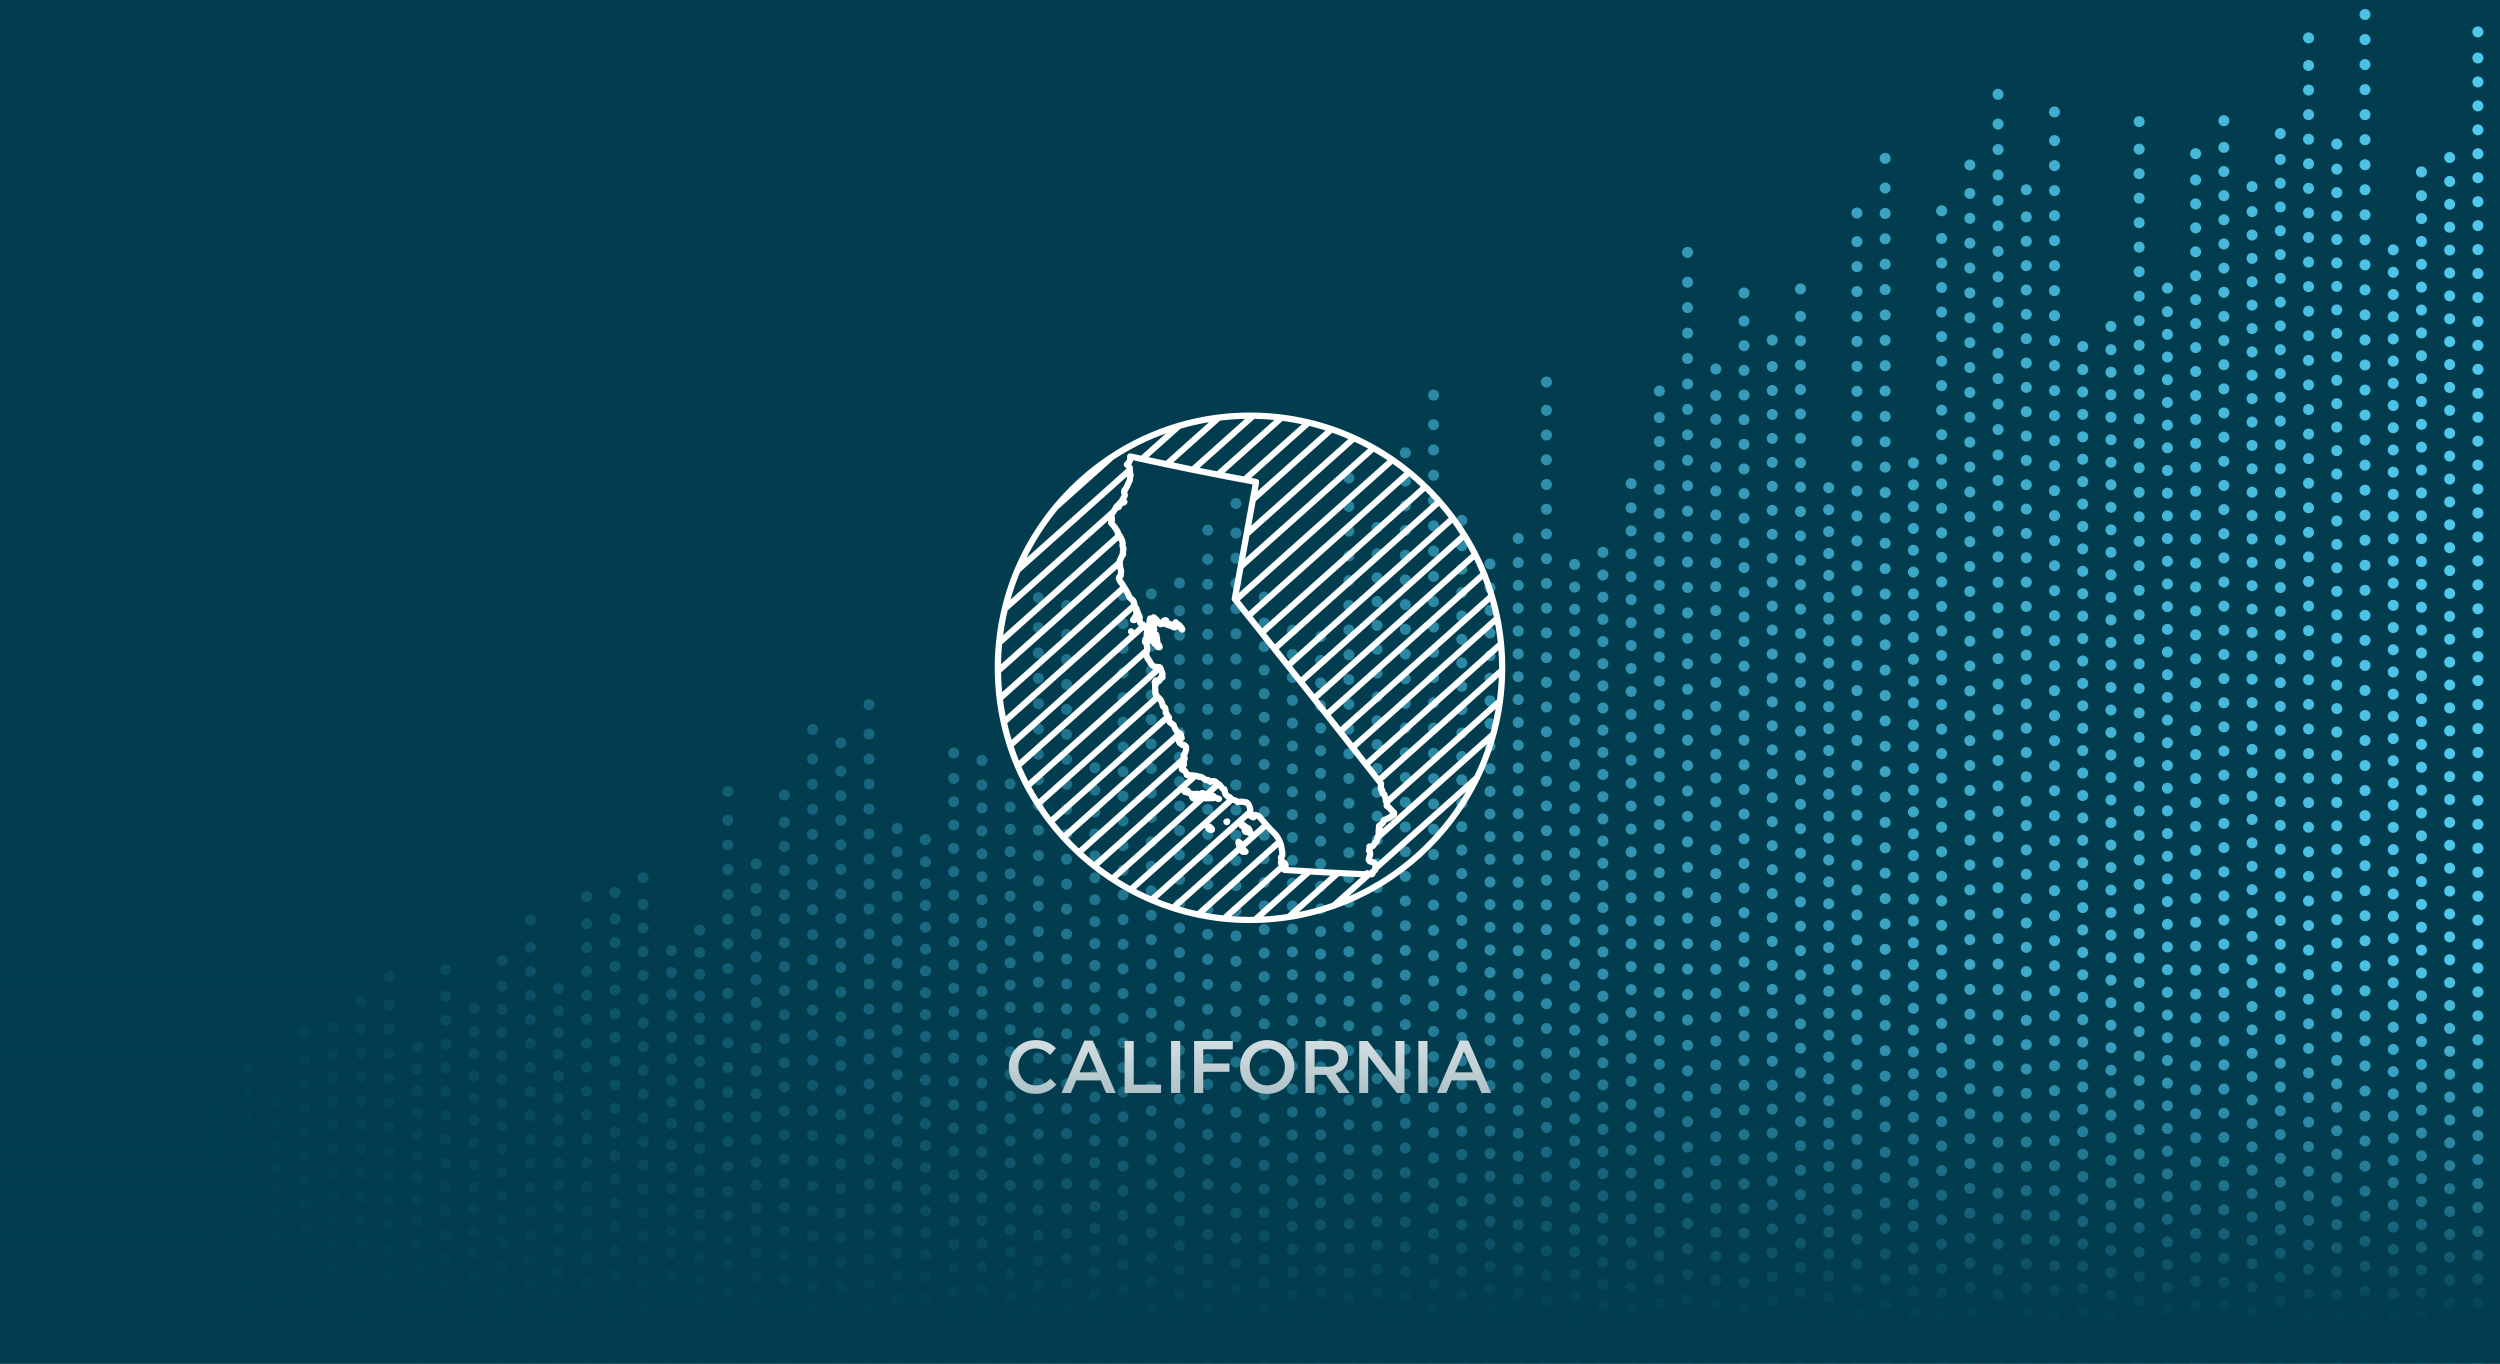 <?xml version="1.0" encoding="UTF-8"?><svg id="Layer_1" xmlns="http://www.w3.org/2000/svg" xmlns:xlink="http://www.w3.org/1999/xlink" viewBox="0 0 779.514 425.197"><defs><clipPath id="clippath"><rect x="310.165" y="128.628" width="159.183" height="212.448" style="fill:none; stroke-width:0px;"/></clipPath><clipPath id="clippath-1"><rect x="276.196" y="90.669" width="234.131" height="295.88" style="fill:none; stroke-width:0px;"/></clipPath><linearGradient id="linear-gradient" x1="389.757" y1="251.66" x2="389.757" y2="433.022" gradientUnits="userSpaceOnUse"><stop offset=".258" stop-color="#013d4f" stop-opacity="0"/><stop offset=".418" stop-color="#013d4f" stop-opacity=".194"/><stop offset=".724" stop-color="#013d4f" stop-opacity=".7"/><stop offset=".886" stop-color="#013d4f"/></linearGradient></defs><rect width="779.514" height="425.197" style="fill:#013d4f; stroke-width:0px;"/><g style="opacity:0;"><line x1="59.738" y1="354.887" x2="59.738" y2="354.887" style="fill:none; stroke:#4fc8ec; stroke-linecap:round; stroke-miterlimit:10; stroke-width:3.439px;"/><line x1="59.738" y1="361.918" x2="59.738" y2="421.681" style="fill:none; stroke:#4fc8ec; stroke-dasharray:0 0 0 6.8; stroke-linecap:round; stroke-miterlimit:10; stroke-width:3.439px;"/><line x1="59.738" y1="425.197" x2="59.738" y2="425.197" style="fill:none; stroke:#4fc8ec; stroke-linecap:round; stroke-miterlimit:10; stroke-width:3.439px;"/></g><g style="opacity:.012;"><line x1="68.539" y1="347.242" x2="68.539" y2="347.242" style="fill:none; stroke:#4fc8ec; stroke-linecap:round; stroke-miterlimit:10; stroke-width:3.439px;"/><line x1="68.539" y1="354.648" x2="68.539" y2="421.494" style="fill:none; stroke:#4fc8ec; stroke-dasharray:0 0 0 6.981; stroke-linecap:round; stroke-miterlimit:10; stroke-width:3.439px;"/><line x1="68.539" y1="425.197" x2="68.539" y2="425.197" style="fill:none; stroke:#4fc8ec; stroke-linecap:round; stroke-miterlimit:10; stroke-width:3.439px;"/></g><g style="opacity:.025;"><line x1="77.34" y1="333.028" x2="77.34" y2="333.028" style="fill:none; stroke:#4fc8ec; stroke-linecap:round; stroke-miterlimit:10; stroke-width:3.439px;"/><line x1="77.34" y1="341.367" x2="77.34" y2="421.027" style="fill:none; stroke:#4fc8ec; stroke-dasharray:0 0 0 7.41; stroke-linecap:round; stroke-miterlimit:10; stroke-width:3.439px;"/><line x1="77.34" y1="425.197" x2="77.34" y2="425.197" style="fill:none; stroke:#4fc8ec; stroke-linecap:round; stroke-miterlimit:10; stroke-width:3.439px;"/></g><g style="opacity:.037;"><line x1="86.141" y1="343.477" x2="86.141" y2="343.477" style="fill:none; stroke:#4fc8ec; stroke-linecap:round; stroke-miterlimit:10; stroke-width:3.439px;"/><line x1="86.141" y1="350.535" x2="86.141" y2="421.668" style="fill:none; stroke:#4fc8ec; stroke-dasharray:0 0 0 6.819; stroke-linecap:round; stroke-miterlimit:10; stroke-width:3.439px;"/><line x1="86.141" y1="425.197" x2="86.141" y2="425.197" style="fill:none; stroke:#4fc8ec; stroke-linecap:round; stroke-miterlimit:10; stroke-width:3.439px;"/></g><g style="opacity:.049;"><line x1="94.942" y1="321.811" x2="94.942" y2="321.811" style="fill:none; stroke:#4fc8ec; stroke-linecap:round; stroke-miterlimit:10; stroke-width:3.439px;"/><line x1="94.942" y1="330.353" x2="94.942" y2="420.926" style="fill:none; stroke:#4fc8ec; stroke-dasharray:0 0 0 7.503; stroke-linecap:round; stroke-miterlimit:10; stroke-width:3.439px;"/><line x1="94.942" y1="425.197" x2="94.942" y2="425.197" style="fill:none; stroke:#4fc8ec; stroke-linecap:round; stroke-miterlimit:10; stroke-width:3.439px;"/></g><g style="opacity:.062;"><line x1="103.743" y1="320.34" x2="103.743" y2="320.34" style="fill:none; stroke:#4fc8ec; stroke-linecap:round; stroke-miterlimit:10; stroke-width:3.439px;"/><line x1="103.743" y1="328.643" x2="103.743" y2="421.045" style="fill:none; stroke:#4fc8ec; stroke-dasharray:0 0 0 7.4; stroke-linecap:round; stroke-miterlimit:10; stroke-width:3.439px;"/><line x1="103.743" y1="425.197" x2="103.743" y2="425.197" style="fill:none; stroke:#4fc8ec; stroke-linecap:round; stroke-miterlimit:10; stroke-width:3.439px;"/></g><g style="opacity:.074;"><line x1="112.545" y1="312.153" x2="112.545" y2="312.153" style="fill:none; stroke:#4fc8ec; stroke-linecap:round; stroke-miterlimit:10; stroke-width:3.439px;"/><line x1="112.545" y1="320.748" x2="112.545" y2="420.899" style="fill:none; stroke:#4fc8ec; stroke-dasharray:0 0 0 7.53; stroke-linecap:round; stroke-miterlimit:10; stroke-width:3.439px;"/><line x1="112.545" y1="425.197" x2="112.545" y2="425.197" style="fill:none; stroke:#4fc8ec; stroke-linecap:round; stroke-miterlimit:10; stroke-width:3.439px;"/></g><g style="opacity:.086;"><line x1="121.346" y1="304.481" x2="121.346" y2="304.481" style="fill:none; stroke:#4fc8ec; stroke-linecap:round; stroke-miterlimit:10; stroke-width:3.439px;"/><line x1="121.346" y1="313.308" x2="121.346" y2="420.783" style="fill:none; stroke:#4fc8ec; stroke-dasharray:0 0 0 7.633; stroke-linecap:round; stroke-miterlimit:10; stroke-width:3.439px;"/><line x1="121.346" y1="425.197" x2="121.346" y2="425.197" style="fill:none; stroke:#4fc8ec; stroke-linecap:round; stroke-miterlimit:10; stroke-width:3.439px;"/></g><g style="opacity:.099;"><line x1="130.147" y1="326.428" x2="130.147" y2="326.428" style="fill:none; stroke:#4fc8ec; stroke-linecap:round; stroke-miterlimit:10; stroke-width:3.439px;"/><line x1="130.147" y1="333.385" x2="130.147" y2="421.719" style="fill:none; stroke:#4fc8ec; stroke-dasharray:0 0 0 6.778; stroke-linecap:round; stroke-miterlimit:10; stroke-width:3.439px;"/><line x1="130.147" y1="425.197" x2="130.147" y2="425.197" style="fill:none; stroke:#4fc8ec; stroke-linecap:round; stroke-miterlimit:10; stroke-width:3.439px;"/></g><g style="opacity:.111;"><line x1="138.948" y1="302.363" x2="138.948" y2="302.363" style="fill:none; stroke:#4fc8ec; stroke-linecap:round; stroke-miterlimit:10; stroke-width:3.439px;"/><line x1="138.948" y1="310.707" x2="138.948" y2="421.025" style="fill:none; stroke:#4fc8ec; stroke-dasharray:0 0 0 7.425; stroke-linecap:round; stroke-miterlimit:10; stroke-width:3.439px;"/><line x1="138.948" y1="425.197" x2="138.948" y2="425.197" style="fill:none; stroke:#4fc8ec; stroke-linecap:round; stroke-miterlimit:10; stroke-width:3.439px;"/></g><g style="opacity:.123;"><line x1="147.749" y1="314.367" x2="147.749" y2="314.367" style="fill:none; stroke:#4fc8ec; stroke-linecap:round; stroke-miterlimit:10; stroke-width:3.439px;"/><line x1="147.749" y1="321.638" x2="147.749" y2="421.561" style="fill:none; stroke:#4fc8ec; stroke-dasharray:0 0 0 6.933; stroke-linecap:round; stroke-miterlimit:10; stroke-width:3.439px;"/><line x1="147.749" y1="425.197" x2="147.749" y2="425.197" style="fill:none; stroke:#4fc8ec; stroke-linecap:round; stroke-miterlimit:10; stroke-width:3.439px;"/></g><g style="opacity:.136;"><line x1="156.55" y1="299.511" x2="156.55" y2="299.511" style="fill:none; stroke:#4fc8ec; stroke-linecap:round; stroke-miterlimit:10; stroke-width:3.439px;"/><line x1="156.55" y1="307.484" x2="156.55" y2="421.21" style="fill:none; stroke:#4fc8ec; stroke-dasharray:0 0 0 7.262; stroke-linecap:round; stroke-miterlimit:10; stroke-width:3.439px;"/><line x1="156.55" y1="425.197" x2="156.55" y2="425.197" style="fill:none; stroke:#4fc8ec; stroke-linecap:round; stroke-miterlimit:10; stroke-width:3.439px;"/></g><g style="opacity:.148;"><line x1="165.351" y1="286.869" x2="165.351" y2="286.869" style="fill:none; stroke:#4fc8ec; stroke-linecap:round; stroke-miterlimit:10; stroke-width:3.439px;"/><line x1="165.351" y1="295.363" x2="165.351" y2="420.95" style="fill:none; stroke:#4fc8ec; stroke-dasharray:0 0 0 7.497; stroke-linecap:round; stroke-miterlimit:10; stroke-width:3.439px;"/><line x1="165.351" y1="425.197" x2="165.351" y2="425.197" style="fill:none; stroke:#4fc8ec; stroke-linecap:round; stroke-miterlimit:10; stroke-width:3.439px;"/></g><g style="opacity:.16;"><line x1="174.152" y1="308.256" x2="174.152" y2="308.256" style="fill:none; stroke:#4fc8ec; stroke-linecap:round; stroke-miterlimit:10; stroke-width:3.439px;"/><line x1="174.152" y1="315.214" x2="174.152" y2="421.718" style="fill:none; stroke:#4fc8ec; stroke-dasharray:0 0 0 6.788; stroke-linecap:round; stroke-miterlimit:10; stroke-width:3.439px;"/><line x1="174.152" y1="425.197" x2="174.152" y2="425.197" style="fill:none; stroke:#4fc8ec; stroke-linecap:round; stroke-miterlimit:10; stroke-width:3.439px;"/></g><g style="opacity:.173;"><line x1="182.953" y1="279.577" x2="182.953" y2="279.577" style="fill:none; stroke:#4fc8ec; stroke-linecap:round; stroke-miterlimit:10; stroke-width:3.439px;"/><line x1="182.953" y1="287.983" x2="182.953" y2="420.994" style="fill:none; stroke:#4fc8ec; stroke-dasharray:0 0 0 7.462; stroke-linecap:round; stroke-miterlimit:10; stroke-width:3.439px;"/><line x1="182.953" y1="425.197" x2="182.953" y2="425.197" style="fill:none; stroke:#4fc8ec; stroke-linecap:round; stroke-miterlimit:10; stroke-width:3.439px;"/></g><g style="opacity:.185;"><line x1="191.754" y1="278.309" x2="191.754" y2="278.309" style="fill:none; stroke:#4fc8ec; stroke-linecap:round; stroke-miterlimit:10; stroke-width:3.439px;"/><line x1="191.754" y1="286.541" x2="191.754" y2="421.081" style="fill:none; stroke:#4fc8ec; stroke-dasharray:0 0 0 7.386; stroke-linecap:round; stroke-miterlimit:10; stroke-width:3.439px;"/><line x1="191.754" y1="425.197" x2="191.754" y2="425.197" style="fill:none; stroke:#4fc8ec; stroke-linecap:round; stroke-miterlimit:10; stroke-width:3.439px;"/></g><g style="opacity:.198;"><line x1="200.555" y1="273.707" x2="200.555" y2="273.707" style="fill:none; stroke:#4fc8ec; stroke-linecap:round; stroke-miterlimit:10; stroke-width:3.439px;"/><line x1="200.555" y1="281.957" x2="200.555" y2="421.072" style="fill:none; stroke:#4fc8ec; stroke-dasharray:0 0 0 7.396; stroke-linecap:round; stroke-miterlimit:10; stroke-width:3.439px;"/><line x1="200.555" y1="425.197" x2="200.555" y2="425.197" style="fill:none; stroke:#4fc8ec; stroke-linecap:round; stroke-miterlimit:10; stroke-width:3.439px;"/></g><g style="opacity:.21;"><line x1="209.356" y1="296.414" x2="209.356" y2="296.414" style="fill:none; stroke:#4fc8ec; stroke-linecap:round; stroke-miterlimit:10; stroke-width:3.439px;"/><line x1="209.356" y1="303.235" x2="209.356" y2="421.786" style="fill:none; stroke:#4fc8ec; stroke-dasharray:0 0 0 6.727; stroke-linecap:round; stroke-miterlimit:10; stroke-width:3.439px;"/><line x1="209.356" y1="425.197" x2="209.356" y2="425.197" style="fill:none; stroke:#4fc8ec; stroke-linecap:round; stroke-miterlimit:10; stroke-width:3.439px;"/></g><g style="opacity:.222;"><line x1="218.157" y1="290.02" x2="218.157" y2="290.02" style="fill:none; stroke:#4fc8ec; stroke-linecap:round; stroke-miterlimit:10; stroke-width:3.439px;"/><line x1="218.157" y1="296.989" x2="218.157" y2="421.713" style="fill:none; stroke:#4fc8ec; stroke-dasharray:0 0 0 6.801; stroke-linecap:round; stroke-miterlimit:10; stroke-width:3.439px;"/><line x1="218.157" y1="425.197" x2="218.157" y2="425.197" style="fill:none; stroke:#4fc8ec; stroke-linecap:round; stroke-miterlimit:10; stroke-width:3.439px;"/></g><g style="opacity:.235;"><line x1="226.958" y1="246.781" x2="226.958" y2="246.781" style="fill:none; stroke:#4fc8ec; stroke-linecap:round; stroke-miterlimit:10; stroke-width:3.439px;"/><line x1="226.958" y1="255.739" x2="226.958" y2="420.718" style="fill:none; stroke:#4fc8ec; stroke-dasharray:0 0 0 7.713; stroke-linecap:round; stroke-miterlimit:10; stroke-width:3.439px;"/><line x1="226.958" y1="425.197" x2="226.958" y2="425.197" style="fill:none; stroke:#4fc8ec; stroke-linecap:round; stroke-miterlimit:10; stroke-width:3.439px;"/></g><g style="opacity:.247;"><line x1="235.759" y1="269.371" x2="235.759" y2="269.371" style="fill:none; stroke:#4fc8ec; stroke-linecap:round; stroke-miterlimit:10; stroke-width:3.439px;"/><line x1="235.759" y1="276.998" x2="235.759" y2="421.384" style="fill:none; stroke:#4fc8ec; stroke-dasharray:0 0 0 7.118; stroke-linecap:round; stroke-miterlimit:10; stroke-width:3.439px;"/><line x1="235.759" y1="425.197" x2="235.759" y2="425.197" style="fill:none; stroke:#4fc8ec; stroke-linecap:round; stroke-miterlimit:10; stroke-width:3.439px;"/></g><g style="opacity:.259;"><line x1="244.56" y1="247.922" x2="244.56" y2="247.922" style="fill:none; stroke:#4fc8ec; stroke-linecap:round; stroke-miterlimit:10; stroke-width:3.439px;"/><line x1="244.56" y1="256.385" x2="244.56" y2="420.966" style="fill:none; stroke:#4fc8ec; stroke-dasharray:0 0 0 7.5; stroke-linecap:round; stroke-miterlimit:10; stroke-width:3.439px;"/><line x1="244.56" y1="425.197" x2="244.56" y2="425.197" style="fill:none; stroke:#4fc8ec; stroke-linecap:round; stroke-miterlimit:10; stroke-width:3.439px;"/></g><g style="opacity:.272;"><line x1="253.362" y1="227.45" x2="253.362" y2="227.45" style="fill:none; stroke:#4fc8ec; stroke-linecap:round; stroke-miterlimit:10; stroke-width:3.439px;"/><line x1="253.362" y1="236.663" x2="253.362" y2="420.59" style="fill:none; stroke:#4fc8ec; stroke-dasharray:0 0 0 7.828; stroke-linecap:round; stroke-miterlimit:10; stroke-width:3.439px;"/><line x1="253.362" y1="425.197" x2="253.362" y2="425.197" style="fill:none; stroke:#4fc8ec; stroke-linecap:round; stroke-miterlimit:10; stroke-width:3.439px;"/></g><g style="opacity:.284;"><line x1="262.163" y1="231.653" x2="262.163" y2="231.653" style="fill:none; stroke:#4fc8ec; stroke-linecap:round; stroke-miterlimit:10; stroke-width:3.439px;"/><line x1="262.163" y1="240.459" x2="262.163" y2="420.794" style="fill:none; stroke:#4fc8ec; stroke-dasharray:0 0 0 7.655; stroke-linecap:round; stroke-miterlimit:10; stroke-width:3.439px;"/><line x1="262.163" y1="425.197" x2="262.163" y2="425.197" style="fill:none; stroke:#4fc8ec; stroke-linecap:round; stroke-miterlimit:10; stroke-width:3.439px;"/></g><g style="opacity:.296;"><line x1="270.964" y1="219.721" x2="270.964" y2="219.721" style="fill:none; stroke:#4fc8ec; stroke-linecap:round; stroke-miterlimit:10; stroke-width:3.439px;"/><line x1="270.964" y1="228.856" x2="270.964" y2="420.63" style="fill:none; stroke:#4fc8ec; stroke-dasharray:0 0 0 7.798; stroke-linecap:round; stroke-miterlimit:10; stroke-width:3.439px;"/><line x1="270.964" y1="425.197" x2="270.964" y2="425.197" style="fill:none; stroke:#4fc8ec; stroke-linecap:round; stroke-miterlimit:10; stroke-width:3.439px;"/></g><g style="opacity:.309;"><line x1="279.765" y1="258.316" x2="279.765" y2="258.316" style="fill:none; stroke:#4fc8ec; stroke-linecap:round; stroke-miterlimit:10; stroke-width:3.439px;"/><line x1="279.765" y1="265.569" x2="279.765" y2="421.57" style="fill:none; stroke:#4fc8ec; stroke-dasharray:0 0 0 6.951; stroke-linecap:round; stroke-miterlimit:10; stroke-width:3.439px;"/><line x1="279.765" y1="425.197" x2="279.765" y2="425.197" style="fill:none; stroke:#4fc8ec; stroke-linecap:round; stroke-miterlimit:10; stroke-width:3.439px;"/></g><g style="opacity:.321;"><line x1="288.566" y1="261.781" x2="288.566" y2="261.781" style="fill:none; stroke:#4fc8ec; stroke-linecap:round; stroke-miterlimit:10; stroke-width:3.439px;"/><line x1="288.566" y1="268.729" x2="288.566" y2="421.723" style="fill:none; stroke:#4fc8ec; stroke-dasharray:0 0 0 6.804; stroke-linecap:round; stroke-miterlimit:10; stroke-width:3.439px;"/><line x1="288.566" y1="425.197" x2="288.566" y2="425.197" style="fill:none; stroke:#4fc8ec; stroke-linecap:round; stroke-miterlimit:10; stroke-width:3.439px;"/></g><g style="opacity:.333;"><line x1="297.367" y1="234.796" x2="297.367" y2="234.796" style="fill:none; stroke:#4fc8ec; stroke-linecap:round; stroke-miterlimit:10; stroke-width:3.439px;"/><line x1="297.367" y1="242.718" x2="297.367" y2="421.236" style="fill:none; stroke:#4fc8ec; stroke-dasharray:0 0 0 7.268; stroke-linecap:round; stroke-miterlimit:10; stroke-width:3.439px;"/><line x1="297.367" y1="425.197" x2="297.367" y2="425.197" style="fill:none; stroke:#4fc8ec; stroke-linecap:round; stroke-miterlimit:10; stroke-width:3.439px;"/></g><g style="opacity:.346;"><line x1="306.168" y1="237.119" x2="306.168" y2="237.119" style="fill:none; stroke:#4fc8ec; stroke-linecap:round; stroke-miterlimit:10; stroke-width:3.439px;"/><line x1="306.168" y1="244.781" x2="306.168" y2="421.366" style="fill:none; stroke:#4fc8ec; stroke-dasharray:0 0 0 7.149; stroke-linecap:round; stroke-miterlimit:10; stroke-width:3.439px;"/><line x1="306.168" y1="425.197" x2="306.168" y2="425.197" style="fill:none; stroke:#4fc8ec; stroke-linecap:round; stroke-miterlimit:10; stroke-width:3.439px;"/></g><g style="opacity:.358;"><line x1="314.969" y1="244.448" x2="314.969" y2="244.448" style="fill:none; stroke:#4fc8ec; stroke-linecap:round; stroke-miterlimit:10; stroke-width:3.439px;"/><line x1="314.969" y1="251.66" x2="314.969" y2="421.59" style="fill:none; stroke:#4fc8ec; stroke-dasharray:0 0 0 6.938; stroke-linecap:round; stroke-miterlimit:10; stroke-width:3.439px;"/><line x1="314.969" y1="425.197" x2="314.969" y2="425.197" style="fill:none; stroke:#4fc8ec; stroke-linecap:round; stroke-miterlimit:10; stroke-width:3.439px;"/></g><g style="opacity:.37;"><line x1="323.77" y1="186.357" x2="323.77" y2="186.357" style="fill:none; stroke:#4fc8ec; stroke-linecap:round; stroke-miterlimit:10; stroke-width:3.439px;"/><line x1="323.77" y1="195.697" x2="323.77" y2="420.527" style="fill:none; stroke:#4fc8ec; stroke-dasharray:0 0 0 7.897; stroke-linecap:round; stroke-miterlimit:10; stroke-width:3.439px;"/><line x1="323.77" y1="425.197" x2="323.77" y2="425.197" style="fill:none; stroke:#4fc8ec; stroke-linecap:round; stroke-miterlimit:10; stroke-width:3.439px;"/></g><g style="opacity:.383;"><line x1="332.571" y1="188.79" x2="332.571" y2="188.79" style="fill:none; stroke:#4fc8ec; stroke-linecap:round; stroke-miterlimit:10; stroke-width:3.439px;"/><line x1="332.571" y1="197.854" x2="332.571" y2="420.665" style="fill:none; stroke:#4fc8ec; stroke-dasharray:0 0 0 7.782; stroke-linecap:round; stroke-miterlimit:10; stroke-width:3.439px;"/><line x1="332.571" y1="425.197" x2="332.571" y2="425.197" style="fill:none; stroke:#4fc8ec; stroke-linecap:round; stroke-miterlimit:10; stroke-width:3.439px;"/></g><g style="opacity:.395;"><line x1="341.372" y1="239.372" x2="341.372" y2="239.372" style="fill:none; stroke:#4fc8ec; stroke-linecap:round; stroke-miterlimit:10; stroke-width:3.439px;"/><line x1="341.372" y1="246.359" x2="341.372" y2="421.703" style="fill:none; stroke:#4fc8ec; stroke-dasharray:0 0 0 6.834; stroke-linecap:round; stroke-miterlimit:10; stroke-width:3.439px;"/><line x1="341.372" y1="425.197" x2="341.372" y2="425.197" style="fill:none; stroke:#4fc8ec; stroke-linecap:round; stroke-miterlimit:10; stroke-width:3.439px;"/></g><g style="opacity:.407;"><line x1="350.173" y1="185.625" x2="350.173" y2="185.625" style="fill:none; stroke:#4fc8ec; stroke-linecap:round; stroke-miterlimit:10; stroke-width:3.439px;"/><line x1="350.173" y1="194.465" x2="350.173" y2="420.777" style="fill:none; stroke:#4fc8ec; stroke-dasharray:0 0 0 7.688; stroke-linecap:round; stroke-miterlimit:10; stroke-width:3.439px;"/><line x1="350.173" y1="425.197" x2="350.173" y2="425.197" style="fill:none; stroke:#4fc8ec; stroke-linecap:round; stroke-miterlimit:10; stroke-width:3.439px;"/></g><g style="opacity:.42;"><line x1="358.974" y1="185.17" x2="358.974" y2="185.17" style="fill:none; stroke:#4fc8ec; stroke-linecap:round; stroke-miterlimit:10; stroke-width:3.439px;"/><line x1="358.974" y1="193.863" x2="358.974" y2="420.85" style="fill:none; stroke:#4fc8ec; stroke-dasharray:0 0 0 7.626; stroke-linecap:round; stroke-miterlimit:10; stroke-width:3.439px;"/><line x1="358.974" y1="425.197" x2="358.974" y2="425.197" style="fill:none; stroke:#4fc8ec; stroke-linecap:round; stroke-miterlimit:10; stroke-width:3.439px;"/></g><g style="opacity:.432;"><line x1="367.775" y1="181.782" x2="367.775" y2="181.782" style="fill:none; stroke:#4fc8ec; stroke-linecap:round; stroke-miterlimit:10; stroke-width:3.439px;"/><line x1="367.775" y1="190.438" x2="367.775" y2="420.869" style="fill:none; stroke:#4fc8ec; stroke-dasharray:0 0 0 7.612; stroke-linecap:round; stroke-miterlimit:10; stroke-width:3.439px;"/><line x1="367.775" y1="425.197" x2="367.775" y2="425.197" style="fill:none; stroke:#4fc8ec; stroke-linecap:round; stroke-miterlimit:10; stroke-width:3.439px;"/></g><g style="opacity:.444;"><line x1="376.576" y1="165.297" x2="376.576" y2="165.297" style="fill:none; stroke:#4fc8ec; stroke-linecap:round; stroke-miterlimit:10; stroke-width:3.439px;"/><line x1="376.576" y1="174.375" x2="376.576" y2="420.658" style="fill:none; stroke:#4fc8ec; stroke-dasharray:0 0 0 7.797; stroke-linecap:round; stroke-miterlimit:10; stroke-width:3.439px;"/><line x1="376.576" y1="425.197" x2="376.576" y2="425.197" style="fill:none; stroke:#4fc8ec; stroke-linecap:round; stroke-miterlimit:10; stroke-width:3.439px;"/></g><g style="opacity:.457;"><line x1="385.377" y1="157.008" x2="385.377" y2="157.008" style="fill:none; stroke:#4fc8ec; stroke-linecap:round; stroke-miterlimit:10; stroke-width:3.439px;"/><line x1="385.377" y1="166.212" x2="385.377" y2="420.595" style="fill:none; stroke:#4fc8ec; stroke-dasharray:0 0 0 7.853; stroke-linecap:round; stroke-miterlimit:10; stroke-width:3.439px;"/><line x1="385.377" y1="425.197" x2="385.377" y2="425.197" style="fill:none; stroke:#4fc8ec; stroke-linecap:round; stroke-miterlimit:10; stroke-width:3.439px;"/></g><g style="opacity:.469;"><line x1="394.178" y1="186.193" x2="394.178" y2="186.193" style="fill:none; stroke:#4fc8ec; stroke-linecap:round; stroke-miterlimit:10; stroke-width:3.439px;"/><line x1="394.178" y1="194.255" x2="394.178" y2="421.166" style="fill:none; stroke:#4fc8ec; stroke-dasharray:0 0 0 7.352; stroke-linecap:round; stroke-miterlimit:10; stroke-width:3.439px;"/><line x1="394.178" y1="425.197" x2="394.178" y2="425.197" style="fill:none; stroke:#4fc8ec; stroke-linecap:round; stroke-miterlimit:10; stroke-width:3.439px;"/></g><g style="opacity:.481;"><line x1="402.98" y1="196.494" x2="402.98" y2="196.494" style="fill:none; stroke:#4fc8ec; stroke-linecap:round; stroke-miterlimit:10; stroke-width:3.439px;"/><line x1="402.98" y1="204.079" x2="402.98" y2="421.404" style="fill:none; stroke:#4fc8ec; stroke-dasharray:0 0 0 7.133; stroke-linecap:round; stroke-miterlimit:10; stroke-width:3.439px;"/><line x1="402.98" y1="425.197" x2="402.98" y2="425.197" style="fill:none; stroke:#4fc8ec; stroke-linecap:round; stroke-miterlimit:10; stroke-width:3.439px;"/></g><g style="opacity:.494;"><line x1="411.781" y1="198.514" x2="411.781" y2="198.514" style="fill:none; stroke:#4fc8ec; stroke-linecap:round; stroke-miterlimit:10; stroke-width:3.439px;"/><line x1="411.781" y1="205.908" x2="411.781" y2="421.5" style="fill:none; stroke:#4fc8ec; stroke-dasharray:0 0 0 7.044; stroke-linecap:round; stroke-miterlimit:10; stroke-width:3.439px;"/><line x1="411.781" y1="425.197" x2="411.781" y2="425.197" style="fill:none; stroke:#4fc8ec; stroke-linecap:round; stroke-miterlimit:10; stroke-width:3.439px;"/></g><g style="opacity:.506;"><line x1="420.582" y1="149.034" x2="420.582" y2="149.034" style="fill:none; stroke:#4fc8ec; stroke-linecap:round; stroke-miterlimit:10; stroke-width:3.439px;"/><line x1="420.582" y1="157.895" x2="420.582" y2="420.766" style="fill:none; stroke:#4fc8ec; stroke-dasharray:0 0 0 7.713; stroke-linecap:round; stroke-miterlimit:10; stroke-width:3.439px;"/><line x1="420.582" y1="425.197" x2="420.582" y2="425.197" style="fill:none; stroke:#4fc8ec; stroke-linecap:round; stroke-miterlimit:10; stroke-width:3.439px;"/></g><g style="opacity:.519;"><line x1="429.383" y1="164.448" x2="429.383" y2="164.448" style="fill:none; stroke:#4fc8ec; stroke-linecap:round; stroke-miterlimit:10; stroke-width:3.439px;"/><line x1="429.383" y1="172.681" x2="429.383" y2="421.08" style="fill:none; stroke:#4fc8ec; stroke-dasharray:0 0 0 7.437; stroke-linecap:round; stroke-miterlimit:10; stroke-width:3.439px;"/><line x1="429.383" y1="425.197" x2="429.383" y2="425.197" style="fill:none; stroke:#4fc8ec; stroke-linecap:round; stroke-miterlimit:10; stroke-width:3.439px;"/></g><g style="opacity:.531;"><line x1="438.184" y1="141.186" x2="438.184" y2="141.186" style="fill:none; stroke:#4fc8ec; stroke-linecap:round; stroke-miterlimit:10; stroke-width:3.439px;"/><line x1="438.184" y1="150.013" x2="438.184" y2="420.783" style="fill:none; stroke:#4fc8ec; stroke-dasharray:0 0 0 7.702; stroke-linecap:round; stroke-miterlimit:10; stroke-width:3.439px;"/><line x1="438.184" y1="425.197" x2="438.184" y2="425.197" style="fill:none; stroke:#4fc8ec; stroke-linecap:round; stroke-miterlimit:10; stroke-width:3.439px;"/></g><g style="opacity:.543;"><line x1="446.985" y1="123.184" x2="446.985" y2="123.184" style="fill:none; stroke:#4fc8ec; stroke-linecap:round; stroke-miterlimit:10; stroke-width:3.439px;"/><line x1="446.985" y1="132.425" x2="446.985" y2="420.576" style="fill:none; stroke:#4fc8ec; stroke-dasharray:0 0 0 7.883; stroke-linecap:round; stroke-miterlimit:10; stroke-width:3.439px;"/><line x1="446.985" y1="425.197" x2="446.985" y2="425.197" style="fill:none; stroke:#4fc8ec; stroke-linecap:round; stroke-miterlimit:10; stroke-width:3.439px;"/></g><g style="opacity:.556;"><line x1="455.786" y1="162.245" x2="455.786" y2="162.245" style="fill:none; stroke:#4fc8ec; stroke-linecap:round; stroke-miterlimit:10; stroke-width:3.439px;"/><line x1="455.786" y1="170.169" x2="455.786" y2="421.235" style="fill:none; stroke:#4fc8ec; stroke-dasharray:0 0 0 7.301; stroke-linecap:round; stroke-miterlimit:10; stroke-width:3.439px;"/><line x1="455.786" y1="425.197" x2="455.786" y2="425.197" style="fill:none; stroke:#4fc8ec; stroke-linecap:round; stroke-miterlimit:10; stroke-width:3.439px;"/></g><g style="opacity:.568;"><line x1="464.587" y1="175.848" x2="464.587" y2="175.848" style="fill:none; stroke:#4fc8ec; stroke-linecap:round; stroke-miterlimit:10; stroke-width:3.439px;"/><line x1="464.587" y1="183.25" x2="464.587" y2="421.496" style="fill:none; stroke:#4fc8ec; stroke-dasharray:0 0 0 7.058; stroke-linecap:round; stroke-miterlimit:10; stroke-width:3.439px;"/><line x1="464.587" y1="425.197" x2="464.587" y2="425.197" style="fill:none; stroke:#4fc8ec; stroke-linecap:round; stroke-miterlimit:10; stroke-width:3.439px;"/></g><g style="opacity:.58;"><line x1="473.388" y1="167.877" x2="473.388" y2="167.877" style="fill:none; stroke:#4fc8ec; stroke-linecap:round; stroke-miterlimit:10; stroke-width:3.439px;"/><line x1="473.388" y1="175.403" x2="473.388" y2="421.434" style="fill:none; stroke:#4fc8ec; stroke-dasharray:0 0 0 7.119; stroke-linecap:round; stroke-miterlimit:10; stroke-width:3.439px;"/><line x1="473.388" y1="425.197" x2="473.388" y2="425.197" style="fill:none; stroke:#4fc8ec; stroke-linecap:round; stroke-miterlimit:10; stroke-width:3.439px;"/></g><g style="opacity:.593;"><line x1="482.189" y1="119.117" x2="482.189" y2="119.117" style="fill:none; stroke:#4fc8ec; stroke-linecap:round; stroke-miterlimit:10; stroke-width:3.439px;"/><line x1="482.189" y1="127.94" x2="482.189" y2="420.785" style="fill:none; stroke:#4fc8ec; stroke-dasharray:0 0 0 7.71; stroke-linecap:round; stroke-miterlimit:10; stroke-width:3.439px;"/><line x1="482.189" y1="425.197" x2="482.189" y2="425.197" style="fill:none; stroke:#4fc8ec; stroke-linecap:round; stroke-miterlimit:10; stroke-width:3.439px;"/></g><g style="opacity:.605;"><line x1="490.99" y1="175.98" x2="490.99" y2="175.98" style="fill:none; stroke:#4fc8ec; stroke-linecap:round; stroke-miterlimit:10; stroke-width:3.439px;"/><line x1="490.99" y1="183.061" x2="490.99" y2="421.656" style="fill:none; stroke:#4fc8ec; stroke-dasharray:0 0 0 6.909; stroke-linecap:round; stroke-miterlimit:10; stroke-width:3.439px;"/><line x1="490.99" y1="425.197" x2="490.99" y2="425.197" style="fill:none; stroke:#4fc8ec; stroke-linecap:round; stroke-miterlimit:10; stroke-width:3.439px;"/></g><g style="opacity:.617;"><line x1="499.791" y1="172.207" x2="499.791" y2="172.207" style="fill:none; stroke:#4fc8ec; stroke-linecap:round; stroke-miterlimit:10; stroke-width:3.439px;"/><line x1="499.791" y1="179.294" x2="499.791" y2="421.653" style="fill:none; stroke:#4fc8ec; stroke-dasharray:0 0 0 6.913; stroke-linecap:round; stroke-miterlimit:10; stroke-width:3.439px;"/><line x1="499.791" y1="425.197" x2="499.791" y2="425.197" style="fill:none; stroke:#4fc8ec; stroke-linecap:round; stroke-miterlimit:10; stroke-width:3.439px;"/></g><g style="opacity:.63;"><line x1="508.592" y1="150.788" x2="508.592" y2="150.788" style="fill:none; stroke:#4fc8ec; stroke-linecap:round; stroke-miterlimit:10; stroke-width:3.439px;"/><line x1="508.592" y1="158.369" x2="508.592" y2="421.406" style="fill:none; stroke:#4fc8ec; stroke-dasharray:0 0 0 7.152; stroke-linecap:round; stroke-miterlimit:10; stroke-width:3.439px;"/><line x1="508.592" y1="425.197" x2="508.592" y2="425.197" style="fill:none; stroke:#4fc8ec; stroke-linecap:round; stroke-miterlimit:10; stroke-width:3.439px;"/></g><g style="opacity:.642;"><line x1="517.393" y1="121.923" x2="517.393" y2="121.923" style="fill:none; stroke:#4fc8ec; stroke-linecap:round; stroke-miterlimit:10; stroke-width:3.439px;"/><line x1="517.393" y1="130.188" x2="517.393" y2="421.065" style="fill:none; stroke:#4fc8ec; stroke-dasharray:0 0 0 7.469; stroke-linecap:round; stroke-miterlimit:10; stroke-width:3.439px;"/><line x1="517.393" y1="425.197" x2="517.393" y2="425.197" style="fill:none; stroke:#4fc8ec; stroke-linecap:round; stroke-miterlimit:10; stroke-width:3.439px;"/></g><g style="opacity:.654;"><line x1="526.194" y1="78.677" x2="526.194" y2="78.677" style="fill:none; stroke:#4fc8ec; stroke-linecap:round; stroke-miterlimit:10; stroke-width:3.439px;"/><line x1="526.194" y1="87.993" x2="526.194" y2="420.539" style="fill:none; stroke:#4fc8ec; stroke-dasharray:0 0 0 7.932; stroke-linecap:round; stroke-miterlimit:10; stroke-width:3.439px;"/><line x1="526.194" y1="425.197" x2="526.194" y2="425.197" style="fill:none; stroke:#4fc8ec; stroke-linecap:round; stroke-miterlimit:10; stroke-width:3.439px;"/></g><g style="opacity:.667;"><line x1="534.995" y1="115.06" x2="534.995" y2="115.06" style="fill:none; stroke:#4fc8ec; stroke-linecap:round; stroke-miterlimit:10; stroke-width:3.439px;"/><line x1="534.995" y1="123.287" x2="534.995" y2="421.083" style="fill:none; stroke:#4fc8ec; stroke-dasharray:0 0 0 7.456; stroke-linecap:round; stroke-miterlimit:10; stroke-width:3.439px;"/><line x1="534.995" y1="425.197" x2="534.995" y2="425.197" style="fill:none; stroke:#4fc8ec; stroke-linecap:round; stroke-miterlimit:10; stroke-width:3.439px;"/></g><g style="opacity:.679;"><line x1="543.797" y1="91.367" x2="543.797" y2="91.367" style="fill:none; stroke:#4fc8ec; stroke-linecap:round; stroke-miterlimit:10; stroke-width:3.439px;"/><line x1="543.797" y1="100.107" x2="543.797" y2="420.827" style="fill:none; stroke:#4fc8ec; stroke-dasharray:0 0 0 7.687; stroke-linecap:round; stroke-miterlimit:10; stroke-width:3.439px;"/><line x1="543.797" y1="425.197" x2="543.797" y2="425.197" style="fill:none; stroke:#4fc8ec; stroke-linecap:round; stroke-miterlimit:10; stroke-width:3.439px;"/></g><g style="opacity:.691;"><line x1="552.598" y1="106.048" x2="552.598" y2="106.048" style="fill:none; stroke:#4fc8ec; stroke-linecap:round; stroke-miterlimit:10; stroke-width:3.439px;"/><line x1="552.598" y1="114.296" x2="552.598" y2="421.073" style="fill:none; stroke:#4fc8ec; stroke-dasharray:0 0 0 7.469; stroke-linecap:round; stroke-miterlimit:10; stroke-width:3.439px;"/><line x1="552.598" y1="425.197" x2="552.598" y2="425.197" style="fill:none; stroke:#4fc8ec; stroke-linecap:round; stroke-miterlimit:10; stroke-width:3.439px;"/></g><g style="opacity:.704;"><line x1="561.399" y1="90.09" x2="561.399" y2="90.09" style="fill:none; stroke:#4fc8ec; stroke-linecap:round; stroke-miterlimit:10; stroke-width:3.439px;"/><line x1="561.399" y1="98.64" x2="561.399" y2="420.922" style="fill:none; stroke:#4fc8ec; stroke-dasharray:0 0 0 7.607; stroke-linecap:round; stroke-miterlimit:10; stroke-width:3.439px;"/><line x1="561.399" y1="425.197" x2="561.399" y2="425.197" style="fill:none; stroke:#4fc8ec; stroke-linecap:round; stroke-miterlimit:10; stroke-width:3.439px;"/></g><g style="opacity:.716;"><line x1="570.2" y1="152.046" x2="570.2" y2="152.046" style="fill:none; stroke:#4fc8ec; stroke-linecap:round; stroke-miterlimit:10; stroke-width:3.439px;"/><line x1="570.2" y1="158.928" x2="570.2" y2="421.756" style="fill:none; stroke:#4fc8ec; stroke-dasharray:0 0 0 6.826; stroke-linecap:round; stroke-miterlimit:10; stroke-width:3.439px;"/><line x1="570.2" y1="425.197" x2="570.2" y2="425.197" style="fill:none; stroke:#4fc8ec; stroke-linecap:round; stroke-miterlimit:10; stroke-width:3.439px;"/></g><g style="opacity:.728;"><line x1="579.001" y1="66.421" x2="579.001" y2="66.421" style="fill:none; stroke:#4fc8ec; stroke-linecap:round; stroke-miterlimit:10; stroke-width:3.439px;"/><line x1="579.001" y1="75.349" x2="579.001" y2="420.733" style="fill:none; stroke:#4fc8ec; stroke-dasharray:0 0 0 7.776; stroke-linecap:round; stroke-miterlimit:10; stroke-width:3.439px;"/><line x1="579.001" y1="425.197" x2="579.001" y2="425.197" style="fill:none; stroke:#4fc8ec; stroke-linecap:round; stroke-miterlimit:10; stroke-width:3.439px;"/></g><g style="opacity:.741;"><line x1="587.802" y1="49.393" x2="587.802" y2="49.393" style="fill:none; stroke:#4fc8ec; stroke-linecap:round; stroke-miterlimit:10; stroke-width:3.439px;"/><line x1="587.802" y1="58.63" x2="587.802" y2="420.578" style="fill:none; stroke:#4fc8ec; stroke-dasharray:0 0 0 7.912; stroke-linecap:round; stroke-miterlimit:10; stroke-width:3.439px;"/><line x1="587.802" y1="425.197" x2="587.802" y2="425.197" style="fill:none; stroke:#4fc8ec; stroke-linecap:round; stroke-miterlimit:10; stroke-width:3.439px;"/></g><g style="opacity:.753;"><line x1="596.603" y1="144.354" x2="596.603" y2="144.354" style="fill:none; stroke:#4fc8ec; stroke-linecap:round; stroke-miterlimit:10; stroke-width:3.439px;"/><line x1="596.603" y1="151.174" x2="596.603" y2="421.787" style="fill:none; stroke:#4fc8ec; stroke-dasharray:0 0 0 6.8; stroke-linecap:round; stroke-miterlimit:10; stroke-width:3.439px;"/><line x1="596.603" y1="425.197" x2="596.603" y2="425.197" style="fill:none; stroke:#4fc8ec; stroke-linecap:round; stroke-miterlimit:10; stroke-width:3.439px;"/></g><g style="opacity:.765;"><line x1="605.404" y1="65.731" x2="605.404" y2="65.731" style="fill:none; stroke:#4fc8ec; stroke-linecap:round; stroke-miterlimit:10; stroke-width:3.439px;"/><line x1="605.404" y1="74.357" x2="605.404" y2="420.884" style="fill:none; stroke:#4fc8ec; stroke-dasharray:0 0 0 7.649; stroke-linecap:round; stroke-miterlimit:10; stroke-width:3.439px;"/><line x1="605.404" y1="425.197" x2="605.404" y2="425.197" style="fill:none; stroke:#4fc8ec; stroke-linecap:round; stroke-miterlimit:10; stroke-width:3.439px;"/></g><g style="opacity:.778;"><line x1="614.205" y1="51.444" x2="614.205" y2="51.444" style="fill:none; stroke:#4fc8ec; stroke-linecap:round; stroke-miterlimit:10; stroke-width:3.439px;"/><line x1="614.205" y1="60.307" x2="614.205" y2="420.765" style="fill:none; stroke:#4fc8ec; stroke-dasharray:0 0 0 7.756; stroke-linecap:round; stroke-miterlimit:10; stroke-width:3.439px;"/><line x1="614.205" y1="425.197" x2="614.205" y2="425.197" style="fill:none; stroke:#4fc8ec; stroke-linecap:round; stroke-miterlimit:10; stroke-width:3.439px;"/></g><g style="opacity:.79;"><line x1="623.006" y1="29.411" x2="623.006" y2="29.411" style="fill:none; stroke:#4fc8ec; stroke-linecap:round; stroke-miterlimit:10; stroke-width:3.439px;"/><line x1="623.006" y1="38.688" x2="623.006" y2="420.559" style="fill:none; stroke:#4fc8ec; stroke-dasharray:0 0 0 7.937; stroke-linecap:round; stroke-miterlimit:10; stroke-width:3.439px;"/><line x1="623.006" y1="425.197" x2="623.006" y2="425.197" style="fill:none; stroke:#4fc8ec; stroke-linecap:round; stroke-miterlimit:10; stroke-width:3.439px;"/></g><g style="opacity:.802;"><line x1="631.807" y1="59.16" x2="631.807" y2="59.16" style="fill:none; stroke:#4fc8ec; stroke-linecap:round; stroke-miterlimit:10; stroke-width:3.439px;"/><line x1="631.807" y1="67.641" x2="631.807" y2="420.956" style="fill:none; stroke:#4fc8ec; stroke-dasharray:0 0 0 7.591; stroke-linecap:round; stroke-miterlimit:10; stroke-width:3.439px;"/><line x1="631.807" y1="425.197" x2="631.807" y2="425.197" style="fill:none; stroke:#4fc8ec; stroke-linecap:round; stroke-miterlimit:10; stroke-width:3.439px;"/></g><g style="opacity:.815;"><line x1="640.608" y1="34.907" x2="640.608" y2="34.907" style="fill:none; stroke:#4fc8ec; stroke-linecap:round; stroke-miterlimit:10; stroke-width:3.439px;"/><line x1="640.608" y1="43.848" x2="640.608" y2="420.727" style="fill:none; stroke:#4fc8ec; stroke-dasharray:0 0 0 7.796; stroke-linecap:round; stroke-miterlimit:10; stroke-width:3.439px;"/><line x1="640.608" y1="425.197" x2="640.608" y2="425.197" style="fill:none; stroke:#4fc8ec; stroke-linecap:round; stroke-miterlimit:10; stroke-width:3.439px;"/></g><g style="opacity:.827;"><line x1="649.409" y1="108.044" x2="649.409" y2="108.044" style="fill:none; stroke:#4fc8ec; stroke-linecap:round; stroke-miterlimit:10; stroke-width:3.439px;"/><line x1="649.409" y1="115.229" x2="649.409" y2="421.605" style="fill:none; stroke:#4fc8ec; stroke-dasharray:0 0 0 6.99; stroke-linecap:round; stroke-miterlimit:10; stroke-width:3.439px;"/><line x1="649.409" y1="425.197" x2="649.409" y2="425.197" style="fill:none; stroke:#4fc8ec; stroke-linecap:round; stroke-miterlimit:10; stroke-width:3.439px;"/></g><g style="opacity:.84;"><line x1="658.21" y1="101.786" x2="658.21" y2="101.786" style="fill:none; stroke:#4fc8ec; stroke-linecap:round; stroke-miterlimit:10; stroke-width:3.439px;"/><line x1="658.21" y1="109.031" x2="658.21" y2="421.574" style="fill:none; stroke:#4fc8ec; stroke-dasharray:0 0 0 7.021; stroke-linecap:round; stroke-miterlimit:10; stroke-width:3.439px;"/><line x1="658.21" y1="425.197" x2="658.21" y2="425.197" style="fill:none; stroke:#4fc8ec; stroke-linecap:round; stroke-miterlimit:10; stroke-width:3.439px;"/></g><g style="opacity:.852;"><line x1="667.011" y1="37.919" x2="667.011" y2="37.919" style="fill:none; stroke:#4fc8ec; stroke-linecap:round; stroke-miterlimit:10; stroke-width:3.439px;"/><line x1="667.011" y1="46.5" x2="667.011" y2="420.906" style="fill:none; stroke:#4fc8ec; stroke-dasharray:0 0 0 7.643; stroke-linecap:round; stroke-miterlimit:10; stroke-width:3.439px;"/><line x1="667.011" y1="425.197" x2="667.011" y2="425.197" style="fill:none; stroke:#4fc8ec; stroke-linecap:round; stroke-miterlimit:10; stroke-width:3.439px;"/></g><g style="opacity:.864;"><line x1="675.812" y1="89.828" x2="675.812" y2="89.828" style="fill:none; stroke:#4fc8ec; stroke-linecap:round; stroke-miterlimit:10; stroke-width:3.439px;"/><line x1="675.812" y1="97.179" x2="675.812" y2="421.521" style="fill:none; stroke:#4fc8ec; stroke-dasharray:0 0 0 7.075; stroke-linecap:round; stroke-miterlimit:10; stroke-width:3.439px;"/><line x1="675.812" y1="425.197" x2="675.812" y2="425.197" style="fill:none; stroke:#4fc8ec; stroke-linecap:round; stroke-miterlimit:10; stroke-width:3.439px;"/></g><g style="opacity:.877;"><line x1="684.614" y1="47.922" x2="684.614" y2="47.922" style="fill:none; stroke:#4fc8ec; stroke-linecap:round; stroke-miterlimit:10; stroke-width:3.439px;"/><line x1="684.614" y1="56.103" x2="684.614" y2="421.106" style="fill:none; stroke:#4fc8ec; stroke-dasharray:0 0 0 7.466; stroke-linecap:round; stroke-miterlimit:10; stroke-width:3.439px;"/><line x1="684.614" y1="425.197" x2="684.614" y2="425.197" style="fill:none; stroke:#4fc8ec; stroke-linecap:round; stroke-miterlimit:10; stroke-width:3.439px;"/></g><g style="opacity:.889;"><line x1="693.415" y1="37.64" x2="693.415" y2="37.64" style="fill:none; stroke:#4fc8ec; stroke-linecap:round; stroke-miterlimit:10; stroke-width:3.439px;"/><line x1="693.415" y1="45.956" x2="693.415" y2="421.039" style="fill:none; stroke:#4fc8ec; stroke-dasharray:0 0 0 7.529; stroke-linecap:round; stroke-miterlimit:10; stroke-width:3.439px;"/><line x1="693.415" y1="425.197" x2="693.415" y2="425.197" style="fill:none; stroke:#4fc8ec; stroke-linecap:round; stroke-miterlimit:10; stroke-width:3.439px;"/></g><g style="opacity:.901;"><line x1="702.216" y1="58.195" x2="702.216" y2="58.195" style="fill:none; stroke:#4fc8ec; stroke-linecap:round; stroke-miterlimit:10; stroke-width:3.439px;"/><line x1="702.216" y1="65.988" x2="702.216" y2="421.3" style="fill:none; stroke:#4fc8ec; stroke-dasharray:0 0 0 7.29; stroke-linecap:round; stroke-miterlimit:10; stroke-width:3.439px;"/><line x1="702.216" y1="425.197" x2="702.216" y2="425.197" style="fill:none; stroke:#4fc8ec; stroke-linecap:round; stroke-miterlimit:10; stroke-width:3.439px;"/></g><g style="opacity:.914;"><line x1="711.017" y1="41.648" x2="711.017" y2="41.648" style="fill:none; stroke:#4fc8ec; stroke-linecap:round; stroke-miterlimit:10; stroke-width:3.439px;"/><line x1="711.017" y1="49.708" x2="711.017" y2="421.167" style="fill:none; stroke:#4fc8ec; stroke-dasharray:0 0 0 7.416; stroke-linecap:round; stroke-miterlimit:10; stroke-width:3.439px;"/><line x1="711.017" y1="425.197" x2="711.017" y2="425.197" style="fill:none; stroke:#4fc8ec; stroke-linecap:round; stroke-miterlimit:10; stroke-width:3.439px;"/></g><g style="opacity:.926;"><line x1="719.818" y1="11.818" x2="719.818" y2="11.818" style="fill:none; stroke:#4fc8ec; stroke-linecap:round; stroke-miterlimit:10; stroke-width:3.439px;"/><line x1="719.818" y1="20.417" x2="719.818" y2="420.897" style="fill:none; stroke:#4fc8ec; stroke-dasharray:0 0 0 7.662; stroke-linecap:round; stroke-miterlimit:10; stroke-width:3.439px;"/><line x1="719.818" y1="425.197" x2="719.818" y2="425.197" style="fill:none; stroke:#4fc8ec; stroke-linecap:round; stroke-miterlimit:10; stroke-width:3.439px;"/></g><g style="opacity:.938;"><line x1="728.619" y1="44.91" x2="728.619" y2="44.91" style="fill:none; stroke:#4fc8ec; stroke-linecap:round; stroke-miterlimit:10; stroke-width:3.439px;"/><line x1="728.619" y1="52.741" x2="728.619" y2="421.281" style="fill:none; stroke:#4fc8ec; stroke-dasharray:0 0 0 7.313; stroke-linecap:round; stroke-miterlimit:10; stroke-width:3.439px;"/><line x1="728.619" y1="425.197" x2="728.619" y2="425.197" style="fill:none; stroke:#4fc8ec; stroke-linecap:round; stroke-miterlimit:10; stroke-width:3.439px;"/></g><g style="opacity:.951;"><line x1="737.42" y1="-3.284" x2="737.42" y2="420.738" style="fill:none; stroke:#4fc8ec; stroke-dasharray:0 0 0 7.806; stroke-linecap:round; stroke-miterlimit:10; stroke-width:3.439px;"/><line x1="737.42" y1="425.197" x2="737.42" y2="425.197" style="fill:none; stroke:#4fc8ec; stroke-linecap:round; stroke-miterlimit:10; stroke-width:3.439px;"/></g><g style="opacity:.963;"><line x1="746.221" y1="77.897" x2="746.221" y2="77.897" style="fill:none; stroke:#4fc8ec; stroke-linecap:round; stroke-miterlimit:10; stroke-width:3.439px;"/><line x1="746.221" y1="84.908" x2="746.221" y2="421.692" style="fill:none; stroke:#4fc8ec; stroke-dasharray:0 0 0 6.923; stroke-linecap:round; stroke-miterlimit:10; stroke-width:3.439px;"/><line x1="746.221" y1="425.197" x2="746.221" y2="425.197" style="fill:none; stroke:#4fc8ec; stroke-linecap:round; stroke-miterlimit:10; stroke-width:3.439px;"/></g><g style="opacity:.975;"><line x1="755.022" y1="53.603" x2="755.022" y2="53.603" style="fill:none; stroke:#4fc8ec; stroke-linecap:round; stroke-miterlimit:10; stroke-width:3.439px;"/><line x1="755.022" y1="61.031" x2="755.022" y2="421.483" style="fill:none; stroke:#4fc8ec; stroke-dasharray:0 0 0 7.128; stroke-linecap:round; stroke-miterlimit:10; stroke-width:3.439px;"/><line x1="755.022" y1="425.197" x2="755.022" y2="425.197" style="fill:none; stroke:#4fc8ec; stroke-linecap:round; stroke-miterlimit:10; stroke-width:3.439px;"/></g><g style="opacity:.988;"><line x1="763.823" y1="49.119" x2="763.823" y2="49.119" style="fill:none; stroke:#4fc8ec; stroke-linecap:round; stroke-miterlimit:10; stroke-width:3.439px;"/><line x1="763.823" y1="56.565" x2="763.823" y2="421.474" style="fill:none; stroke:#4fc8ec; stroke-dasharray:0 0 0 7.138; stroke-linecap:round; stroke-miterlimit:10; stroke-width:3.439px;"/><line x1="763.823" y1="425.197" x2="763.823" y2="425.197" style="fill:none; stroke:#4fc8ec; stroke-linecap:round; stroke-miterlimit:10; stroke-width:3.439px;"/></g><line x1="772.624" y1="9.941" x2="772.624" y2="9.941" style="fill:none; stroke:#4fc8ec; stroke-linecap:round; stroke-miterlimit:10; stroke-width:3.439px;"/><line x1="772.624" y1="18.083" x2="772.624" y2="421.126" style="fill:none; stroke:#4fc8ec; stroke-dasharray:0 0 0 7.467; stroke-linecap:round; stroke-miterlimit:10; stroke-width:3.439px;"/><line x1="772.624" y1="425.197" x2="772.624" y2="425.197" style="fill:none; stroke:#4fc8ec; stroke-linecap:round; stroke-miterlimit:10; stroke-width:3.439px;"/><g style="clip-path:url(#clippath);"><g style="clip-path:url(#clippath-1);"><path d="m314.557,332.737v-.046c0-4.611,3.453-8.385,8.362-8.385,2.987,0,4.793,1.042,6.347,2.524l-1.829,2.107c-1.297-1.204-2.689-2.015-4.541-2.015-3.08,0-5.352,2.547-5.352,5.722v.046c0,3.172,2.249,5.743,5.352,5.743,1.994,0,3.268-.785,4.657-2.084l1.829,1.855c-1.693,1.76-3.543,2.871-6.579,2.871-4.726,0-8.246-3.682-8.246-8.339" style="fill:#fff; stroke-width:0px;"/><path d="m338.11,324.468h2.64l7.135,16.33h-3.01l-1.647-3.916h-7.665l-1.67,3.916h-2.918l7.135-16.33Zm4.075,9.89l-2.802-6.486-2.781,6.486h5.583Z" style="fill:#fff; stroke-width:0px;"/><polygon points="350.658 324.584 353.506 324.584 353.506 338.202 362.03 338.202 362.03 340.798 350.658 340.798 350.658 324.584" style="fill:#fff; stroke-width:0px;"/><rect x="365.153" y="324.584" width="2.848" height="16.214" style="fill:#fff; stroke-width:0px;"/><polygon points="372.331 324.584 384.398 324.584 384.398 327.177 375.18 327.177 375.18 331.603 383.356 331.603 383.356 334.196 375.18 334.196 375.18 340.798 372.331 340.798 372.331 324.584" style="fill:#fff; stroke-width:0px;"/><path d="m386.662,332.737v-.046c0-4.564,3.52-8.385,8.501-8.385s8.454,3.774,8.454,8.339v.046c0,4.562-3.52,8.385-8.501,8.385s-8.454-3.777-8.454-8.339m13.968,0v-.046c0-3.152-2.295-5.768-5.514-5.768s-5.467,2.573-5.467,5.722v.046c0,3.149,2.295,5.743,5.514,5.743s5.467-2.547,5.467-5.696" style="fill:#fff; stroke-width:0px;"/><path d="m407.061,324.584h7.23c2.038,0,3.635.602,4.677,1.621.857.88,1.346,2.084,1.346,3.497v.046c0,2.665-1.6,4.263-3.846,4.912l4.379,6.139h-3.383l-3.983-5.653h-3.569v5.653h-2.851v-16.214Zm7.021,8.038c2.038,0,3.334-1.068,3.334-2.712v-.046c0-1.737-1.25-2.686-3.36-2.686h-4.145v5.444h4.171Z" style="fill:#fff; stroke-width:0px;"/><polygon points="423.804 324.584 426.444 324.584 435.13 335.794 435.13 324.584 437.934 324.584 437.934 340.798 435.546 340.798 426.608 329.261 426.608 340.798 423.804 340.798 423.804 324.584" style="fill:#fff; stroke-width:0px;"/><rect x="442.259" y="324.584" width="2.848" height="16.214" style="fill:#fff; stroke-width:0px;"/><path d="m455.183,324.468h2.64l7.135,16.33h-3.01l-1.647-3.916h-7.665l-1.67,3.916h-2.918l7.135-16.33Zm4.075,9.89l-2.802-6.486-2.781,6.486h5.583Z" style="fill:#fff; stroke-width:0px;"/><path d="m382.363,255.226c-.111.01-.257.057-.36.103-.458.214-.7.633-.515,1.106.005.108.059.278.1.378l.021-.01c.126.219.365.376.63.463.08.028.16.041.244.041.337,0,.7-.201.901-.463.069-.09.131-.25.17-.383.105-.288.082-.61-.093-.867-.25-.363-.684-.525-1.099-.368m7.394-126.598c-43.888,0-79.592,35.706-79.592,79.594s35.704,79.592,79.592,79.592,79.592-35.706,79.592-79.592-35.704-79.594-79.592-79.594m77.263,71.708l-40.978,36.625c-.991-1.258-1.979-2.514-2.969-3.772l43.134-38.549c.332,1.878.62,3.774.813,5.696m-37.348,46.044c.087.25.152.437.396.545-.041.19-.023.389.049.566l.103.252c.062.152.16.286.286.389l.198.16c.033.023.069.049.103.072l.34,1.019-.021.167c-.026.18.003.365.077.533l.103.221c.044.093.09.162.152.229.003.015.003.031.005.041-.041.105-.064.216-.067.329-.003.129,0,.255.059.612.039.111.18.363.257.453.085.103.244.214.365.273.031.018.077.033.129.046.396.427.805.852,1.238,1.279-.165.126-.324.262-.473.412-.062.018-.123.041-.183.072l-1.009.54-.234.039c-.178.026-.342.105-.476.224l-.188.16c-.067.057-.126.126-.175.201l-.142.214c-.051.08-.093.172-.118.265l-.103.363c-.224.185-.461.34-.723.476-.211.108-.373.291-.458.512l-.103.27c-.057.147-.077.309-.057.463.008.064.036.224.059.319-.069.126-.111.27-.121.417l-.046.808c-.005.123.01.239.051.35-.054.147-.075.311-.051.473,0,.008.003.015.003.023-.021.026-.044.049-.062.077-.082.098-.141.214-.175.337-.046.165-.085.329-.116.494-.077.103-.136.219-.17.347-.036.139-.057.28-.062.419l-.262.232c-.111.095-.201.216-.26.352-.103.242-.242.466-.414.669l-.085-.139c-.219-.051-.556.031-.751.131-.391.19-.576.772-.491,1.196.008.049.021.098.039.142l-.116.262c-.054.123-.08.443-.08.574,0,.193.057.378.162.535l.188.286c.021.1.026.185.028.211l-.44,1.413c-.075.239-.049.499.067.726l.25.484c.087.17.226.309.394.404l.391.214c.085.044.175.077.268.098l.72.147.005.008c-.008.031-.018.062-.026.093-.033.111-.044.226-.036.345l.039.463-.075.036c-.085.041-.322.25-.391.316-.129.121-.221.278-.268.448-.003.008-.003.015-.005.023l-.517-.175c-.252-.087-.53-.067-.767.059l-.437.234s-.008.005-.01.008c-7.773-.345-15.71-.772-23.616-1.274.031-.093.046-.19.046-.291,0-.08-.01-.386-.028-.461-.093-.383-.27-.749-.509-1.06-.085-.108-.543-.453-.666-.515-.031-.021-.064-.039-.098-.054,0-.041-.003-.072-.003-.093-.008-.118-.033-.232-.082-.34l-.005-.01c.01-.015.021-.028.026-.041l.142-.234c.059-.098.098-.206.121-.316.013-.08.054-.35.051-.427l-.075-1.294c-.005-.067-.041-.198-.08-.311-.154-1.708-.774-3.368-1.837-4.855-.687-.836-1.405-1.598-2.135-2.259-1.135-1.258-2.238-2.537-3.347-3.875-.057-.069-.298-.25-.373-.301-.095-.064-.203-.113-.316-.142-.144-.033-.286-.062-.427-.085-.198-.193-.479-.311-.749-.273-.126.01-.123.01-.237.064-.134-.015-.275.013-.414.064.075-.988-.154-2.015-.697-2.979-.203-.293-.448-.561-.728-.79-.069-.062-.149-.108-.237-.144l-.242-.103c-.198-.082-.419-.1-.623-.044-.635-.175-1.163-.247-2.035-.129l-.27-.178c-.1-.064-.208-.111-.324-.134-.407-.087-.798-.25-1.045-.396l-.762-.669c-.082-.069-.175-.126-.278-.167l-.324-.131c-.026-.01-.049-.018-.072-.026-.064-.075-.123-.149-.183-.229-.01-.015-.023-.031-.036-.046-.003-.013-.008-.023-.013-.036l-.072-.196c.028-.183-.005-.383-.08-.571,0-.1-.01-.203-.023-.273-.033-.211-.234-.489-.391-.635-.09-.082-.196-.149-.311-.19-.077-.031-.154-.054-.234-.075l-.864-1.099c-.1-.123-.224-.221-.37-.286-.257-.116-.499-.265-.584-.309l-.196-.244c-.054-.067-.221-.201-.293-.25-.067-.051-.142-.087-.219-.118-.147-.057-.298-.093-.463-.113l.003-.01c-.154-.082-.334-.147-.507-.113l-.53.028c-.103.005-.201.026-.293.059-.069-.08-.296-.242-.378-.298-.201-.131-.445-.183-.674-.144-.069.01-.139.021-.208.028-.427-.345-.893-.646-1.384-.895-.165-.082-.35-.113-.533-.098l-.219.023-.118-.075c-.1-.064-.208-.105-.322-.129-.967-.196-1.948-.319-2.925-.373-.087-.211-.201-.437-.352-.692l-.324-.373c-.075-.085-.224-.165-.378-.226.064-.103.129-.203.198-.309.057-.082.098-.172.129-.268l.093-.316c.031-.111.044-.229.036-.347-.015-.203-.054-.404-.113-.597.103-.242.196-.484.278-.728.033-.1.033-.533.033-.641-.023-.111-.129-.44-.19-.538-.008-.01-.015-.023-.021-.036.476-.862.702-1.824.656-2.815-.01-.221-.162-.504-.311-.672-.039-.044-.149-.123-.252-.198-.075-.111-.16-.216-.252-.311-.111-.111-.551-.275-.697-.324-.046-.008-.237-.021-.288-.021-.087-.072-.18-.139-.275-.201.049-.018.09-.031.123-.046.242-.103.432-.301.525-.545.093-.247.08-.52-.031-.756-.123-.262-.193-.527-.206-.821-.008-.142-.136-.455-.203-.579-.072-.139-.178-.257-.304-.345l-.234-.16c-.067-.046-.139-.087-.219-.113l-.432-.16c-.368-.44-.635-.965-.772-1.533-.026-.1-.064-.196-.121-.283l-.232-.37c-.113-.18-.278-.316-.476-.391l-.602-.399-.003-.003-.069-.242c.021-.352-.021-.7-.121-1.039-.057-.183-.165-.347-.311-.468l-.188-.152c-.041-.077-.072-.154-.098-.234-.044-.147-.126-.28-.232-.389-.033-.033-.062-.069-.09-.108.031-.569-.085-1.158-.394-1.819-.134-.183-.296-.34-.599-.525-.149-.679-.401-1.328-.756-1.93-.041-.069-.09-.134-.149-.193l-.826-.826c-.067-.064-.139-.121-.221-.165-.026-.19-.108-.37-.239-.517-.01-.01-.023-.023-.033-.036-.033-.638-.064-1.281-.087-1.925.062-.064.116-.131.16-.201.062-.098.1-.268.121-.432.064-.008.123-.018.175-.033.134-.041.257-.105.36-.198.273-.232.497-.509.723-.965.232-.067.445-.211.587-.404.051-.069.123-.219.152-.301.033-.085.054-.172.062-.262.008-.118-.023-.425-.057-.535-.01-.036-.023-.072-.039-.105.1-.219.116-.471.041-.702-.221-.692-.473-1.374-.751-2.043-.059-.147-.152-.27-.27-.37l-.242-.206c-.152-.123-.337-.203-.533-.219l-.298-.028c-.105-.01-.214-.003-.316.023-.136-.049-.273-.082-.383-.09-.069-.005-.216,0-.337.013-.468-.301-.821-.764-1.011-1.322-.041-.121-.105-.232-.188-.329l-.376-.43c-.005-.126-.036-.252-.09-.368-.085-.178-.188-.347-.311-.502.412-.952.481-1.95.208-2.92v-.407c0-.044-.003-.082-.008-.124.113.121.26.211.425.26.005.003.008.003.013.005.01.015.023.033.036.049.041.054.077.098.118.136.01.041.023.08.033.108.087.247.34.427.625.522.041.046.085.087.129.131.01.01.021.018.031.026l.09.224c.069.183.373.458.533.566.09.064.394.165.497.19.098.026.412.023.509.023.149-.008.461-.144.592-.214.286-.16.399-.507.419-.834.01-.175-.044-.36-.139-.522,0-.023-.003-.044-.008-.059-.036-.196-.113-.378-.226-.543-.067-.095-.201-.214-.298-.28-.075-.682-.175-1.371-.301-2.045-.01-.067-.044-.147-.085-.224.044-.309-.064-.625-.296-.841-.142-.131-.293-.252-.443-.358.028-.082.046-.172.049-.262l.028-.605c.01-.229-.064-.458-.206-.641l-.008-.01c.09-.044.172-.1.244-.167.015-.015.031-.028.046-.044.082.098.36.275.466.334.165.09.347.124.54.116l.242-.018c.095-.008.19-.031.278-.064l.329-.113c.841.314,1.626.592,2.298.798l.365.234c.069.046.352.147.432.172.185.057.602-.005.79-.062.19-.059.347-.175.463-.327.093.082.193.154.301.219.105.17.232.327.373.471.044.046.244.19.298.226.268.185.617.175.916.049.298-.121.527-.43.592-.746.033-.167.021-.34-.033-.502-.105-.309-.26-.597-.455-.854-.036-.046-.108-.108-.188-.167-.273-.463-.659-.831-1.124-1.075-.046-.026-.16-.054-.27-.082-.1-.304-.35-.561-.664-.666-.396-.126-.834.008-1.083.342-.118.162-.255.296-.226.324l-.005.082c-.067.01-.144.033-.221.062l-.036-.19c-.116-.062-.324-.098-.484-.108-.051-.031-.103-.057-.16-.075-.039-.262-.219-.584-.368-.756-.142-.162-.486-.298-.697-.337-.105-.021-.208-.023-.311-.008-.193.028-.378.072-.561.134-.064.021-.237.116-.296.149-.183.108-.322.27-.404.466-.01.028-.023.054-.041.08-.121-.075-.239-.147-.36-.214l-.003-.005-.131-.242c-.057-.103-.129-.196-.219-.273l-.911-.79c-.196-.17-.453-.252-.705-.234-.257.021-.497.144-.664.342l-.098.116-.005-.036c-.293-.087-.605-.033-.846.147-.244.178-.389.461-.394.764-.005.257-.044.517-.118.772-.036.123-.049.255-.033.381l.023.196c-.036.067-.064.134-.087.196-.018.018-.033.039-.049.059-.062-.087-.126-.175-.188-.262-.17-.237-.463-.404-.708-.324-.01-.015-.026-.031-.039-.044-.008-.108-.036-.214-.08-.314-.049-.108-.103-.211-.165-.309.087-.144.136-.316.136-.497v-.296c0-.134-.026-.265-.08-.386l-.836-1.909-.026-.296c-.013-.136-.051-.27-.118-.388l-.129-.234c-.041-.072-.09-.139-.149-.198l-.226-.237c.018-.219-.039-.44-.162-.623l-.131-.633c-.015-.134-.059-.262-.129-.378l-.221-.373c-.057-.095-.131-.18-.216-.252l-.857-.705c-.543-1.268-1.243-2.511-2.04-3.617-.031-.108-.069-.214-.113-.316-.041-.098-.098-.185-.167-.262-.316-.352-.584-.756-.787-1.189.064-.059.121-.116.154-.149.085-.093.149-.201.196-.319l.111-.296c.059-.154.077-.319.051-.484-.031-.214-.015-.417.049-.625.049-.154.059-.316.028-.476l-.178-.911c-.015-.077-.064-.178-.123-.278-.018-.394-.051-.787-.098-1.178-.003-.021-.008-.041-.013-.064.015-.108.013-.216-.008-.322l-.036-.178c.208-.468.425-.937.648-1.4.134-.116.262-.283.332-.412.098-.183.134-.391.105-.594l-.085-.574.167-.661c.026-.103.036-.208.028-.311-.021-.244-.059-.491-.118-.731-.028-.111-.095-.229-.183-.337.059-.301.072-.617.028-1.011-.244-1.091-.692-2.092-1.335-2.972-.044-.059-.095-.116-.152-.165-.003-.046-.008-.095-.015-.144-.015-.108-.049-.211-.1-.306-.499-.949-1.145-1.876-1.881-2.709l.08-.188c.051-.116.077-.239.08-.365.01-.525-.059-1.047-.165-1.418.268-.522.589-1.016.955-1.469.008-.008.013-.018.021-.028.09-.067.167-.144.229-.234.09.013.185.008.275-.01.268-.051.502-.214.643-.445l.131-.214c.049-.077.085-.162.108-.25l.046-.165c.01-.013.023-.028.033-.041l.196-.224c.16-.005.43-.067.545-.108.162-.051.309-.147.422-.275l.214-.242c.196-.221.262-.533.206-.826-.036-.198-.142-.381-.291-.522l.005-.005c-.023-.028-.051-.059-.08-.085l.404-.731.075-.268c.028-.103.039-.208.033-.311-.018-.296-.08-.584-.185-.859.005-.041.008-.082.01-.121.057-.054.103-.116.144-.185.633-1.065,1.171-2.195,1.6-3.355.041-.116.062-.239.059-.36-.008-.239-.003-.481.01-.72.154-.196.226-.448.198-.7-.021-.175-.085-.337-.188-.473.041-.144.046-.293.018-.44-.01-.051-.044-.157-.082-.26-.015-.108-.033-.214-.051-.322.044-.178.069-.363.077-.551.005-.154-.028-.309-.095-.448-.126-.268-.28-.515-.479-.759.098-.131.19-.268.275-.417.157-.283.27-.576.34-.875,12.316,2.725,24.82,5.256,37.201,7.536l-6.484,35.526c-.049.275.021.558.196.777,15.049,18.831,30.319,38.107,45.383,57.285-.033.414-.054.831-.062,1.25-.003.113.072.386.108.494m-39.594,11.39c-.059-.077-.129-.147-.206-.206-.324-.237-.674-.443-1.039-.61l-.502-.443c-.077-.067-.167-.123-.262-.162l-.26-.111c-.01-.005-.023-.005-.036-.01l1.335-1.191c.116.082.244.165.324.198.039.015.157.046.224.059.098.098.198.19.244.229.003.003.319.183.319.183.172.095.479.121.677.111.255-.021.556-.216.72-.412.033-.039.064-.082.09-.126.108.008.211.021.275.036.486.584,1.006,1.155,1.5,1.729l-2.691,2.406c-.005-.064.031-.129.013-.193-.157-.545-.401-1.045-.726-1.487m-11.73-13.227l-2.398,2.143-.126-.1c-.072-.059-.149-.103-.232-.139-.224-.098-.499-.121-.78-.144-.095.005-.19.023-.28.057-.208.072-.401.185-.566.332-.278-.201-.682-.224-1.003-.082l-.396-.046c-.126-.015-.27-.003-.399.036-.046.013-.093.026-.139.036-.062-.018-.126-.041-.188-.075-.087-.046-.224-.067-.368-.072-.033-.057-.069-.113-.113-.18-.082-.09-.172-.17-.27-.244-.059-.1-.136-.211-.185-.268-.206-.255-.563-.278-.885-.234l2.964-2.65c.049.008.1.005.149.015l.25.154c.183.116.396.16.61.144l.255-.026c.378.214.731.468,1.055.759.196.175.466.283.71.247.1-.008.198-.015.298-.026.157.149.332.28.52.391.064.041.309.126.383.149.229.075.617-.008.836-.111.087-.041.113-.054.147-.09.054.026.105.018.152.023m87.449-52.129l-43.921,39.254c-.913-1.158-1.824-2.313-2.738-3.471l45.468-40.636c.443,1.6.852,3.214,1.191,4.852m-1.778-6.918l-46.08,41.184c-.993-1.256-1.984-2.509-2.977-3.764l47.359-42.326c.615,1.613,1.189,3.244,1.698,4.906m-2.455-6.821l-47.801,42.722c-.913-1.155-1.827-2.313-2.74-3.466l48.656-43.487c.672,1.387,1.294,2.799,1.886,4.23m-2.797-6.005l-48.944,43.744c-.996-1.256-1.989-2.509-2.982-3.762l49.543-44.279c.841,1.402,1.629,2.838,2.382,4.297m-3.422-5.956l-49.708,44.423c-.916-1.155-1.829-2.308-2.745-3.461l49.96-44.652c.864,1.204,1.696,2.434,2.493,3.69m-3.635-5.259l-50.022,44.706c-.993-1.253-1.989-2.509-2.985-3.759l49.986-44.673c1.042,1.212,2.056,2.449,3.021,3.726m-4.284-5.184l-49.924,44.616c-.921-1.155-1.834-2.3-2.753-3.455l49.628-44.354c1.047,1.034,2.063,2.099,3.049,3.193m-4.448-4.531l-49.435,44.181c-.998-1.253-1.994-2.503-2.992-3.751l48.825-43.638c1.238,1.029,2.431,2.105,3.602,3.208m-5.13-4.43l-48.501,43.348c-.919-1.15-1.84-2.308-2.756-3.455l47.65-42.584c1.23.862,2.431,1.76,3.607,2.691m-5.244-3.818l-46.283,41.361,1.402-7.677,40.626-36.306c1.446.831,2.869,1.701,4.256,2.622m-6.026-3.63l-38.289,34.222,1.289-7.073,32.747-29.266c1.438.669,2.864,1.366,4.253,2.117m-6.177-2.987l-30.257,27.043,1.4-7.677,23.848-21.314c1.696.594,3.37,1.24,5.009,1.948m-7.109-2.66l-21.182,18.931.494-2.699c.095-.525-.255-1.027-.777-1.122-.563-.103-1.132-.224-1.696-.327l18.121-16.196c1.701.419,3.383.885,5.04,1.412m-7.343-1.945l-18.2,16.268c-1.968-.368-3.942-.759-5.915-1.14l18.074-16.152c2.038.268,4.055.602,6.041,1.024m-14.833-1.675c2.099.036,4.183.141,6.239.342l-17.905,16.001c-1.816-.355-3.628-.684-5.444-1.05l17.11-15.293Zm-2.902.005l-16.58,14.82c-1.945-.396-3.87-.828-5.81-1.235l14.596-13.044c2.563-.309,5.161-.489,7.793-.54m-11.238,1.029l-13.49,12.059c-1.786-.378-3.569-.751-5.349-1.137l9.949-8.892c2.897-.844,5.864-1.526,8.889-2.03m-46.996,27.069l17.238-15.404c5.069-3.332,10.541-6.093,16.338-8.174l-7.76,6.934c-1.065-.234-2.146-.448-3.208-.682-.332-.072-.669.028-.901.268-.234.239-.327.584-.244.908.075.298.026.602-.129.885-.136.229-.309.425-.52.581-.175.134-.319.396-.373.61-.103.394.057.805.391,1.034l.178.111c.111.098.196.211.278.329l-31.196,27.882c2.707-5.488,6.036-10.616,9.908-15.283m-11.905,19.659l33.329-29.789c-.015.255-.033.509-.031.767-.358.937-.79,1.847-1.292,2.712l-.044.031c-.131.1-.234.229-.301.378-.147.337-.206.705-.18.834-.087.257-.059.538.072.774.049.085.082.172.1.26l-.79,1.384c-.332.27-.605.594-.818.962l-.003.003c-.466.324-.844.759-1.101,1.258-.015.031-.028.069-.039.111-.036.054-.072.123-.103.19-.162.206-.265.45-.412.666l-31.384,28.049c.836-2.936,1.829-5.807,2.995-8.591m-3.877,11.969l31.458-28.116-.067.16c-.036.082-.059.17-.072.257l-.036.288c-.041.291.057.581.26.792.71.738,1.335,1.585,1.822,2.457-.013.142-.005.311.015.419.013.09.057.17.095.25l-34.888,31.181c.345-2.606.816-5.169,1.413-7.688m-1.75,10.577l36.326-32.464c.134.314.247.63.316.939.015.139.003.273-.036.412-.026.103-.036.208-.028.314.013.216.046.43.1.641.021.08.098.239.136.311.015.026.036.057.062.087,0,.005,0,.013.003.018l-.172.679c-.031.123-.036.252-.018.376l.039.275c-.023.033-.044.072-.062.108-.327.664-.641,1.338-.934,2.015-.039.093-.021.198-.031.298l-36.028,32.199c.028-2.089.134-4.16.327-6.208m-.316,8.791l36.221-32.374c.028.121.067.25.142.376l.095.491c-.064.28-.093.566-.085.852-.036.031-.072.064-.108.098l-.175.188c-.149.154-.242.355-.262.569l-.039.37c-.015.147.005.296.057.435.296.79.749,1.541,1.181,2.027.013.08.062.147.093.219l-36.782,32.874c-.196-2.02-.298-4.065-.337-6.123m.617,8.462l37.536-33.545c.401.684.772,1.394,1.07,2.123.062.147.157.278.28.378l.911.749.093.561-39.059,34.909c-.337-1.706-.607-3.432-.831-5.174m1.304,7.34l39.223-35.055c0,.057-.01.111,0,.167l.116.643-.422.849c-.224.221-.407.473-.551.751-.131.257-.142.558-.026.823.113.265.34.466.615.545l.26.075c.224.067.623.005.834-.09.095-.044.188-.111.268-.19.064.044.116.093.16.152l.01.134c.013.175.167.471.268.612.054.075.118.142.19.198l.103.126-1.505,1.343c-.057-.185-.144-.365-.309-.494-.34-.26-.805-.26-1.147-.021-.064.039-.123.085-.178.139-.147.142-.237.337-.268.543-.015.064-.021.129-.021.193,0,.118.021.237.064.345.062.165.17.314.319.427.057.046.131.039.196.067l-36.831,32.917c-.517-1.708-.967-3.445-1.369-5.2m2.017,7.209l40.487-36.182c.062.075.121.152.183.226-.075.134-.116.283-.121.435-.015.453-.033.895-.059,1.34-.033.054-.072.105-.116.152-.085.095-.152.203-.193.322l-.103.278c-.031.08-.049.165-.054.252l-.046.556c-.021.229.134.587.268.772.072.1.162.185.268.255v.116c0,.1.015.201.046.296.082.257.087.52.082.78l-39.005,34.86c-.589-1.464-1.135-2.949-1.636-4.456m2.421,6.345l38.14-34.085c.033.049.044.111.087.152.026.026.046.051.069.077.003.108.09.381.129.481.041.105.1.203.175.291l.417.473c.394,1.016,1.122,1.829,2.061,2.323l-38.935,34.798c-.759-1.479-1.479-2.979-2.143-4.51m3.059,6.28l39.784-35.557c.039.108.082.216.118.324l-.178.36c-.026.049-.044.105-.059.16-.085.103-.149.224-.188.352l-.051.206c-.26-.067-.625-.031-.854.051-.121.046-.234.113-.327.206l-.178.165c-.059.054-.111.118-.152.185l-.27.427c-.142.221-.196.473-.131.728.028.116.077.219.142.314-.023.087-.033.178-.031.27.033.962.077,1.932.131,2.887.015.237.116.461.283.628.003.028.008.057.013.08.005.021.023.062.036.09l-35.807,32.001c-.795-1.271-1.562-2.557-2.282-3.877m3.337,5.524l36.054-32.223.139.124c.273.494.45,1.027.533,1.585.031.216.275.548.435.697.105.1.232.172.37.216l.021.008c.072.237.09.491.049.749-.026.183-.003.368.075.54.111.244.252.473.425.679l-35.331,31.574c-.965-1.284-1.881-2.606-2.768-3.949m3.965,5.47l34.855-31.15.103.35c.067.226.345.473.594.615l.45.365c.08.062.167.116.262.152l.031.008c.216.787.625,1.497,1.145,2.117l-34.608,30.928c-.978-1.101-1.919-2.231-2.833-3.386m4.132,4.814l33.717-30.136c-.005.085-.041.162-.041.247.003.095.082.396.111.486.033.103.082.198.147.286l.214.288c.098.129.226.234.373.298.175.08.319.19.44.334.206.255.543.363.852.316.021.028.046.051.072.075-.051.617-.27,1.209-.648,1.729-.165.229-.196.633-.126.908.013.054.054.095.077.147l-31.803,28.425c-1.163-1.101-2.292-2.233-3.383-3.404m4.793,4.731l29.807-26.639c-.095.211-.093.579-.044.798.031.129.188.389.265.494.087.121.203.219.334.288l.54.278c.033.018.1.039.178.057.111.214.19.445.242.687.09.44.476.759.926.769.121.003.242.033.365.039l-29.215,26.109c-1.158-.931-2.295-1.886-3.399-2.879m4.94,4.091l25.7-22.971c.057.322.255.628.548.785.123.067.283.08.445.077.337.175.708.28,1.096.309.111.152.193.291.219.306l.039.244c.015.108.051.211.103.309.023.044.123.221.154.26.206.275.466.489.769.636.105.051.278.077.453.085l-25.538,22.821c-1.361-.911-2.689-1.868-3.988-2.861m5.676,3.944l27.013-24.144c.09.028.16.095.252.116.072.015.149.026.221.021l2.578-.09.262-.075c.049-.015.111-.044.175-.085.085.085.178.167.234.208.123.095.319.16.497.183l.069.021c.072.021.232.026.35.026h.098c.286-.015.545-.175.718-.404.172-.226.229-.54.165-.818-.082-.347-.389-.607-.738-.7-.105-.064-.216-.129-.278-.152-.057-.021-.221-.054-.283-.067-.098-.015-.203-.01-.306.005-.036-.054-.075-.1-.121-.144-.064-.062-.123-.131-.18-.201-.072-.09-.234-.211-.332-.268-.064-.041-.257-.108-.329-.134-.062-.018-.126.008-.19.003l1.621-1.451.602.762c.057.072.255.229.329.283.028.018.062.039.098.057,0,.033-.003.064-.003.087,0,.116.036.273.077.381l.093.252c.013.129.044.255.087.376.046.126.167.286.26.381.033.036.082.075.136.108.211.268.445.512.702.728.077.064.175.095.268.134l-30.169,26.964c-1.351-.746-2.673-1.541-3.975-2.362m5.799,3.322l21.473-19.191.033.226c.023.139.075.275.152.394l.206.306c.064.095.142.18.234.244l.306.224c.077.057.162.103.255.134l.373.126c.1.036.206.054.314.054.049,0,.098-.003.144-.01l.363-.057c.255-.039.484-.18.635-.389.152-.208.211-.468.17-.726l-.046-.27c-.026-.16-.095-.314-.196-.44l-.262-.327c-.072-.093-.16-.167-.26-.226l-.141-.087c-.093-.105-.201-.198-.322-.275-.167-.108-.391-.126-.61-.108l7.33-6.551c.247.103.476.255.733.319l.124.111c.255.352.713.489,1.122.334.09-.036.183-.064.208-.072.437-.057.965.01,1.073.015.111.077.316.147.448.175.108.021.221.028.327.01.046.046.082.09.105.121.239.43.35.901.381,1.371l-29.987,26.802c-1.593-.692-3.152-1.443-4.685-2.238m6.664,3.059l25.376-22.68c.026.1.033.216.075.293.062.116.144.216.244.298.178.144.365.27.563.378-.008.283.026.569.1.844.031.113.201.386.268.481.113.157.491.358.672.425.167.064.345.08.525.044l.075-.015.036.033c.098.085.211.149.334.19l.193.064c.031.01.082.01.121.015l-1.979,1.77c-.072-.25-.224-.468-.453-.594-.123-.064-.25-.118-.262-.118-.255-.185-.584-.232-.882-.123-.301.108-.533.355-.612.666l-.075.288c-.051.201-.036.412.041.602.134.329.232.661.301,1.006,0,.003.003.003.003.003l-19.965,17.845c-1.59-.522-3.154-1.096-4.698-1.716m6.844,2.388l18.743-16.749c.188.188.36.396.592.52.067.036.239.093.314.111.134.036.316.036.473.005.116.021.229.031.345.031.023,0,.118-.003.142-.005.085-.005.298-.067.378-.098.286-.098.507-.327.599-.612.095-.291.046-.605-.126-.849-.198-.283-.432-.527-.702-.736l-.059-.113,6.35-5.676c.193.219.368.435.566.654.726.664,1.382,1.361,1.968,2.074.211.296.399.605.569.926l-24.566,21.954c-1.888-.409-3.749-.89-5.586-1.436m7.958,1.904l22.914-20.477c.082.36.142.723.17,1.086.005.059.036.172.069.275l.041.965c-.075.072-.142.149-.203.232-.103.142-.167.306-.185.476l-.026.27c-.018.17.01.337.077.491l.1.226c-.039.152-.085.304-.142.453-.059.16-.077.334-.046.504l.095.54c.021.118.105.198.17.291l-17.357,15.509c-1.914-.206-3.805-.497-5.678-.841m14.097,1.307c-1.945,0-3.864-.098-5.774-.239l15.656-13.991c.018.033.033.077.051.105.165.257.445.425.751.445,1.804.116,3.607.211,5.411.322l-14.912,13.327c-.396.005-.787.031-1.184.031m4.176-.116l14.637-13.08c2.079.121,4.15.242,6.224.352l-13.392,11.966c-2.455.37-4.945.628-7.469.762m11.081-1.4l12.525-11.195c2.28.116,4.559.234,6.816.334l-8.954,8.004c-3.365,1.181-6.831,2.146-10.387,2.856m15.53-4.865l6.679-5.969c.082.018.165.044.247.033l.455-.036c.291-.023.679-.352.844-.594.085-.126.139-.273.16-.422.01-.069.021-.136.031-.203l.16-.08c.103-.051.334-.27.414-.352.111-.121.19-.268.229-.425l.059-.242,27.272-24.373c-8.321,14.447-21.141,25.983-36.55,32.663m39.19-37.613l-30.136,26.933-.067-.134c-.069-.129-.165-.244-.283-.332l-.337-.252c-.113-.085-.242-.147-.383-.175l-.702-.144.316-1.037c.08-.468.051-.924-.085-1.361-.026-.085-.064-.162-.113-.239.041-.057.077-.113.1-.157.033-.059.057-.118.077-.18.09-.031.34-.154.404-.19.1-.054.19-.123.265-.211.27-.309.497-.648.679-1.014l.378-.332c.062-.057.116-.118.16-.188.111-.17.188-.355.234-.553.021-.085.028-.172.023-.26.075-.113.118-.247.136-.383l33.311-29.771c-1.104,3.435-2.426,6.772-3.978,9.98m5.012-13.495l-33.602,30.031c.01-.069.033-.144.033-.206,0-.098-.028-.216-.072-.332.214-.142.417-.298.61-.468.062-.054.118-.118.165-.188l.147-.221c.057-.082.1-.175.129-.273l.075-.268.013-.003c.105-.015.208-.049.301-.1l1.034-.538c.229-.031.44-.144.592-.319.244-.273.53-.497.849-.661.136-.075.365-.332.453-.458.134-.19.196-.425.172-.656l-.01-.232c.036-.314-.085-.625-.322-.834l-.26-.226c-.548-.535-1.088-1.091-1.605-1.66.013-.093-.026-.196-.039-.298l32.93-29.431c-.414,2.488-.947,4.937-1.593,7.34m2.025-10.315l-33.918,30.314-.358-1.075c-.082-.247-.26-.448-.489-.561-.015-.355-.116-.697-.298-1.014-.054-.093-.121-.175-.201-.244.013-.355.039-.71.075-1.06.026-.25-.046-.499-.201-.695-.072-.09-.142-.18-.214-.27l36.177-32.333c-.087,2.341-.28,4.654-.574,6.939m-36.8,23.874c-.908-1.158-1.822-2.316-2.732-3.473l39.967-35.722c.126,1.806.214,3.623.214,5.462,0,.09-.005.18-.008.27l-37.44,33.463Z" style="fill:#fff; stroke-width:0px;"/></g></g><rect y="251.66" width="779.514" height="181.362" style="fill:url(#linear-gradient); stroke-width:0px;"/></svg>